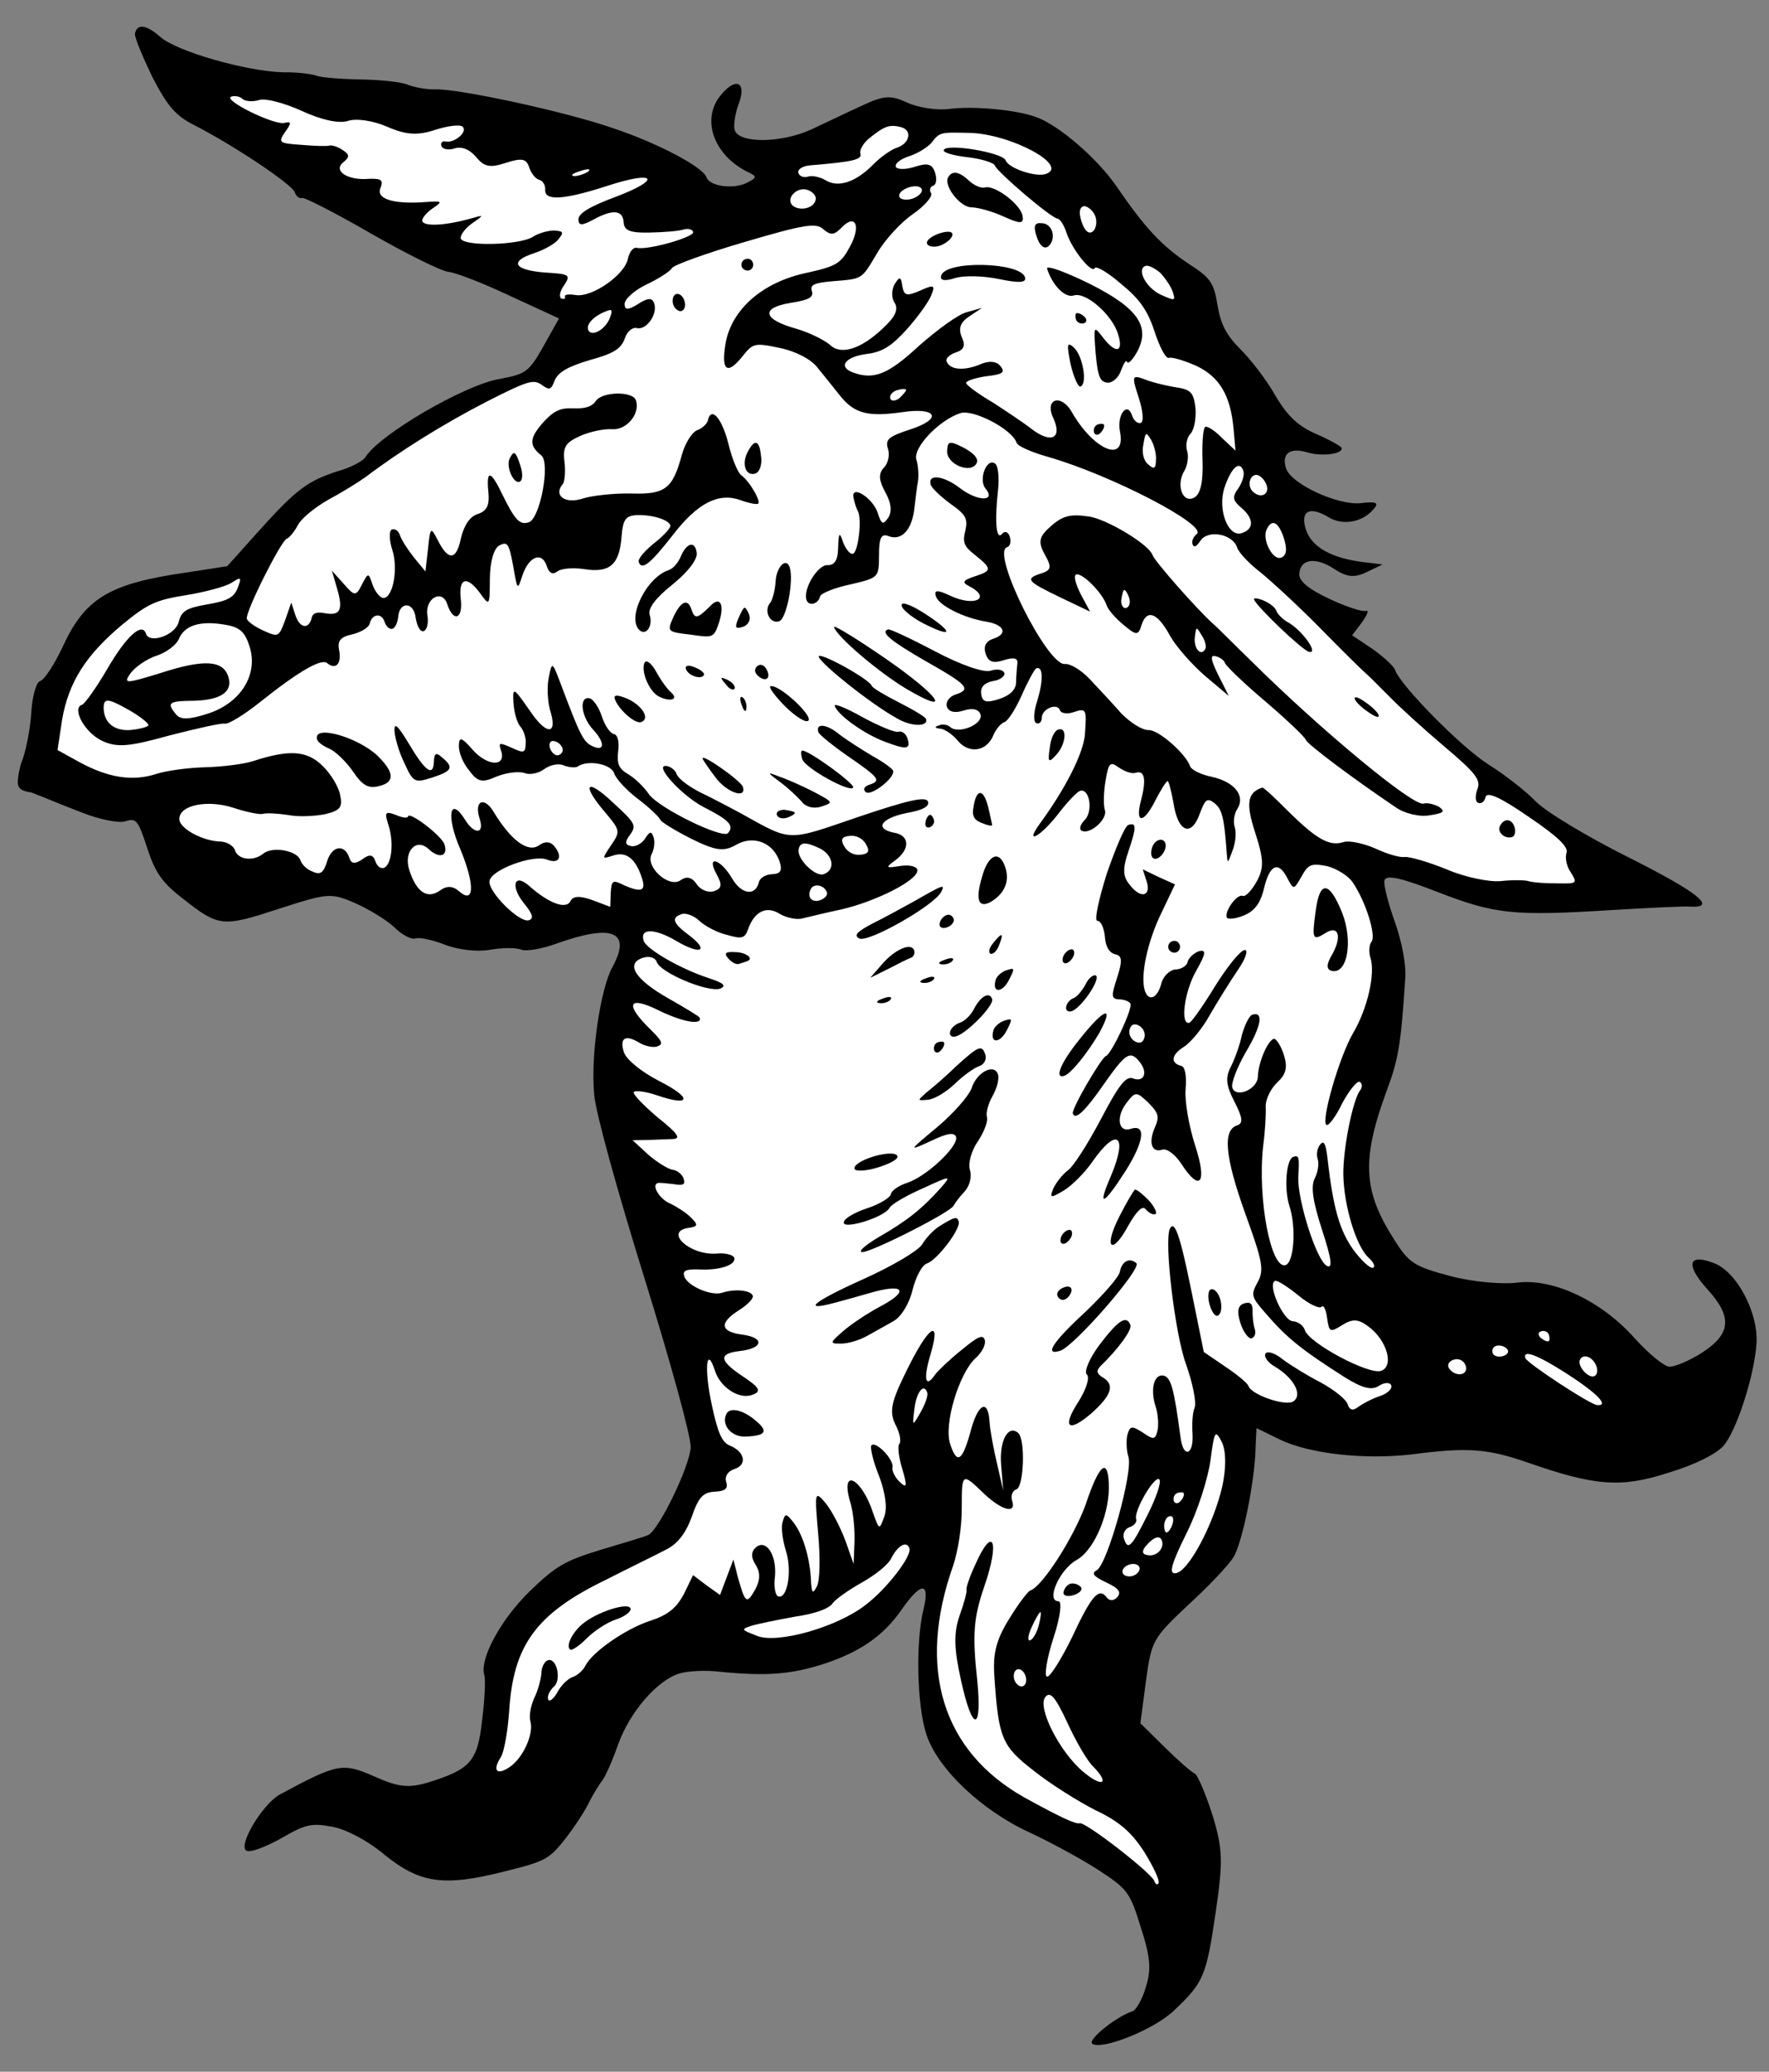 <?xml version="1.0" encoding="UTF-8" standalone="no"?>
<!DOCTYPE svg PUBLIC "-//W3C//DTD SVG 1.1//EN" "http://www.w3.org/Graphics/SVG/1.1/DTD/svg11.dtd">
<svg xmlns:dc="http://purl.org/dc/elements/1.1/" version="1.1" xmlns:xl="http://www.w3.org/1999/xlink" xmlns="http://www.w3.org/2000/svg" viewBox="45 61.827 273.834 320.673" width="273.834" height="320.673">
  <rect x="45" y="61.827" width="273.834" height="320.673" fill="#808080" stroke="none"/>
  <defs>
    <clipPath id="artboard_clip_path">
      <path d="M 45 61.827 L 318.834 61.827 L 318.834 382.5 L 45 382.5 Z"/>
    </clipPath>
  </defs>
  <g id="Ass_s_Head_Erased_(1)" stroke="none" stroke-opacity="1" stroke-dasharray="none" fill="none" fill-opacity="1">
    <title>Ass&apos;s Head Erased (1)</title>
    <g id="Ass_s_Head_Erased_(1)_Layer_2" clip-path="url(#artboard_clip_path)">
      <title>Layer 2</title>
      <g id="Group_3">
        <g id="Graphic_123">
          <path d="M 88.831 73.021 C 83.101 72.862 72.384 69.799 69.825 67.55 C 67.669 65.652 66.252 65.439 65.893 66.999 C 65.773 67.52 67.024 70.482 68.534 73.648 C 70.873 78.182 72.136 79.697 74.904 81.107 C 81.133 84.281 90.234 90.371 90.63 91.59 C 90.828 92.199 91.346 92.609 91.781 92.467 C 92.129 92.354 96.974 94.822 102.306 97.902 C 107.753 101.041 113.146 103.716 114.36 103.899 C 115.546 103.995 119.962 105.736 124.058 107.678 L 131.529 111.122 L 129.094 115.474 C 126.834 119.481 126.34 119.738 122.166 120.516 C 116.716 121.517 103.69 129.118 101.55 132.605 C 101.169 133.21 99.28 134.209 97.336 134.744 C 92.635 136.271 90.918 137.503 85.05 144.03 L 80.175 149.464 L 73.943 150.43 C 61.801 152.161 58.108 154.42 54.575 162.209 C 53.369 164.718 51.904 167.023 51.208 167.249 C 50.598 167.447 49.973 169.672 49.838 172.218 C 49.675 174.677 49.011 178.262 48.245 180.051 C 48.245 180.051 47.567 182.387 47.812 183.375 C 48.058 184.363 49.774 184.462 49.774 184.462 C 51.304 185.024 54.767 186.498 57.509 187.532 C 60.279 188.653 63.372 189.284 64.417 188.945 C 66.071 188.407 66.386 188.786 67.772 193.052 C 69.017 196.882 70.105 198.454 73.185 200.822 C 78.882 205.323 79.374 205.356 88.08 202.527 C 95.741 200.038 96.204 199.983 100.013 201.633 C 102.148 202.576 104.914 204.276 106.035 205.355 C 107.184 206.522 108.683 207.286 109.293 207.088 C 109.989 206.862 112.07 207.341 113.946 208.079 C 115.822 208.816 118.829 209.187 120.742 208.854 C 122.656 208.521 124.856 208.48 125.635 208.804 C 126.414 209.128 128.878 208.713 131.113 207.89 C 139.821 204.772 142.822 206.011 139.799 211.517 C 137.92 214.919 136.394 225.328 136.985 231.296 C 137.196 234.018 140.549 246.115 144.731 259.579 C 148.913 273.042 151.983 284.268 151.914 285.831 C 151.805 288.754 146.953 298.704 145.355 299.415 C 144.861 299.672 141.525 300.66 138.014 301.704 C 132.501 303.399 131.106 304.141 126.936 308.191 C 122.415 312.644 119.185 318.698 119.977 321.136 C 120.175 321.745 120.035 324.871 119.635 328.081 C 118.92 334.473 117.869 335.681 111.224 337.743 C 108.236 338.618 106.645 338.461 102.924 336.783 C 97.99 334.632 97.265 334.772 88.255 339.624 C 85.58 341.167 81.71 347.622 83.181 348.299 C 83.758 348.593 86.08 347.742 88.522 346.371 C 92.244 344.199 93.23 343.975 96.409 344.578 C 98.549 344.942 102.037 346.792 104.568 348.953 C 110.035 353.337 113.678 353.886 123.104 351.497 C 129.34 349.952 130.008 349.639 132.522 346.416 C 134.013 344.487 135.682 341.924 136.183 340.799 C 136.771 339.645 137.65 338.204 138.118 337.571 C 138.614 337.025 139.792 334.429 140.68 331.83 C 142.513 326.807 146.631 322.004 150.113 320.873 C 151.332 320.477 154.257 320.296 156.571 320.603 C 163.629 321.294 167.481 321.004 172.53 319.364 C 178.102 317.553 181.798 315.005 184.608 310.916 C 187.564 306.683 188.983 306.607 187.966 310.884 C 186.712 315.911 186.927 325.755 188.398 330.282 C 190.123 335.592 196.935 342.041 204.291 345.426 C 207.464 346.898 212.249 349.481 214.928 351.21 C 219.566 354.226 219.91 354.692 221.605 360.205 C 223.076 364.732 223.235 366.702 222.375 369.387 C 221.839 371.294 220.842 372.965 220.32 373.135 C 217.795 373.955 213.368 377.511 214.058 378.153 C 215.468 379.235 223.743 375.969 226.806 372.953 C 231.296 368.702 231.738 367.693 233.173 357.89 C 234.333 349.91 234.318 348.086 232.651 342.66 C 231.576 339.352 230.354 336.477 229.92 336.329 C 229.487 336.18 227.474 334.428 225.348 332.328 L 221.527 328.565 L 222.387 322.029 C 223.245 315.783 223.421 315.437 228.873 310.297 C 231.992 307.455 235.144 304.121 235.906 302.911 C 237.312 300.721 239.297 290.836 239.365 285.713 L 239.503 282.877 L 243.165 284.671 C 247.723 286.847 256.11 287.78 263.353 286.966 C 272.307 285.789 275.287 286.072 281.465 288.204 C 291.888 291.843 295.938 292.163 303.251 289.787 C 307.458 288.517 310.509 286.948 311.735 285.683 C 313.72 283.498 316.534 274.98 316.892 269.859 C 317.247 265.028 313.793 258.546 310.213 257.303 C 306.259 255.797 305.897 257.647 309.342 261.436 C 313.246 265.75 312.937 268.353 308.312 271.299 C 306.393 272.501 304.186 273.41 303.404 273.375 C 302.623 273.34 300.264 271.412 298.168 269.109 C 292.974 263.193 285.359 259.604 279.737 260.372 C 277.419 260.644 272.762 260.232 269.382 259.309 C 264.008 257.879 263.057 257.322 260.827 253.715 C 255.963 246.152 255.739 241.316 259.671 230.606 C 261.473 225.786 261.867 223.444 262.523 213.317 C 262.712 211.234 261.988 207.523 260.911 204.505 C 259.89 201.66 259.131 198.731 259.31 198.095 C 259.577 197.142 262.091 197.769 267.604 199.924 C 276.407 203.32 279.212 203.659 294.678 202.677 C 300.441 202.344 305.74 202.066 306.637 202.16 C 310.948 202.395 307.725 199.881 297.257 194.62 C 290.942 191.475 284.487 187.605 282.792 185.942 C 281.183 184.251 277.845 181.678 275.31 180.095 C 271.19 177.488 261.71 167.863 260.946 165.513 C 260.777 164.99 259.253 163.56 257.497 162.302 L 254.3 160.165 L 255.85 158.121 C 256.64 156.998 256.964 156.219 256.442 156.389 C 255.92 156.559 253.349 155.757 250.725 154.493 C 247.552 153.021 246.085 151.765 246.122 150.695 C 246.227 148.351 248.603 147.963 251.541 149.896 C 253.5 151.185 254.686 151.281 256.516 150.397 L 259.015 149.2 L 256.007 148.83 C 251.091 148.214 248.035 146.512 247.158 143.813 C 246.225 140.94 247.679 140.083 250.676 141.9 C 252.837 143.219 255.938 142.693 257.662 140.593 C 258.509 139.644 258.047 139.409 255.642 139.709 C 252.108 140.087 244.867 136.761 244.075 134.324 C 243.34 132.06 244.65 131.057 247.307 131.83 C 249.56 132.542 252.979 132.104 252.668 131.147 C 252.583 130.886 250.824 129.917 248.805 129.033 C 246.006 127.825 244.367 126.336 242.452 123.109 C 241.081 120.667 238.588 117.434 237.036 115.917 C 234.881 113.73 233.996 112.189 233.469 109.088 C 232.917 105.61 232.373 104.824 229.089 102.715 C 224.797 99.874 222.27 97.134 217.89 90.761 C 214.941 86.426 208.902 81.169 205.322 79.926 C 202.262 78.803 195.522 78.202 191.929 78.696 C 189.987 78.942 187.038 78.456 185.452 77.72 C 182.855 76.543 181.9 76.564 178.472 78.159 C 176.206 79.184 172.633 80.923 170.454 81.92 C 165.923 83.969 159.409 84.065 158.73 81.975 C 158.503 81.279 158.778 79.457 159.339 77.927 C 160.639 74.521 158.909 73.64 156.512 76.632 C 153.561 80.286 155.43 85.742 160.62 88.387 C 162.207 89.123 162.264 89.297 160.607 90.124 C 158.544 91.179 154.814 90.659 154.361 89.266 C 153.852 87.699 146.759 83.94 139.858 81.658 C 132.583 79.114 116.023 75.543 112.404 75.66 C 111.072 75.708 109.222 75.347 108.24 74.992 C 107.317 74.522 103.933 74.178 100.836 74.125 C 97.739 74.073 94.673 73.818 94.009 73.552 C 93.345 73.287 91.032 72.98 88.831 73.021 Z" fill="black"/>
        </g>
        <g id="Graphic_122">
          <path d="M 82.576 77.171 L 82.576 77.171 C 82.145 76.733 81.335 76.611 80.813 76.781 C 79.333 77.262 87.581 81.319 89.061 80.839 C 90.134 80.586 90.132 80.876 89.137 82.258 C 88.025 83.87 88.169 84.016 91.612 84.245 C 93.695 84.434 95.634 84.478 95.982 84.365 C 96.33 84.252 97.283 84.519 98.032 85.046 C 99.127 85.749 99.153 86.126 98.163 86.929 C 96.474 88.247 98.807 89.799 102.08 89.506 C 104.078 89.434 104.365 89.726 103.893 90.938 C 103.185 92.612 105.871 93.472 110.853 93.104 C 113.488 92.921 113.604 92.98 111.945 94.097 C 110.927 94.813 110.254 95.705 110.367 96.053 C 110.65 96.924 113.952 96.717 117.49 95.76 C 119.956 95.055 120.043 95.026 118.239 96.286 C 117.133 97.031 116.315 98.067 116.311 98.646 C 116.271 100.006 125.362 99.843 127.515 98.47 C 128.387 97.898 129.896 97.504 130.764 97.511 C 132.24 97.609 132.296 97.783 131.478 98.819 C 130.951 99.567 129.149 100.538 127.669 101.019 C 123.751 102.292 124.581 103.658 129.412 104.013 C 133.145 104.244 133.375 104.362 132.35 105.946 C 131.678 106.839 131.497 107.764 131.871 108.027 C 132.304 108.175 132.565 108.09 132.452 107.742 C 132.339 107.394 133.092 107.341 134.104 107.494 C 136.648 107.918 141.741 104.339 142.194 101.882 C 142.434 100.841 142.96 100.093 143.568 100.184 C 145.243 100.602 152.554 98.515 152.299 97.732 C 152.158 97.297 151.435 97.146 150.739 97.373 C 150.043 97.599 147.696 97.784 145.496 97.825 C 142.63 97.89 141.648 97.535 141.542 96.319 C 141.47 94.321 139.879 94.164 136.856 95.82 C 135.054 96.79 134.562 96.758 134.54 95.802 C 134.519 94.847 136.292 93.789 140.328 92.286 C 147.527 89.561 146.496 88.164 139.096 90.568 C 132.392 92.747 129.293 92.984 129.393 91.218 C 129.457 90.524 129.028 89.797 128.508 89.678 C 127.872 89.499 127.213 88.655 126.902 87.697 C 126.477 86.391 125.755 86.241 123.317 87.033 C 120.793 87.853 119.955 87.644 118.693 86.129 C 117.746 84.993 116.505 84.434 115.374 84.801 C 114.416 85.113 113.491 84.932 113.321 84.41 C 113.18 83.974 113.443 83.6 113.963 83.72 C 115.321 84.048 117.507 82.183 116.586 81.424 C 116.183 81.073 114.329 81.291 112.327 81.941 C 109.628 82.818 107.863 82.718 104.949 81.451 C 102.814 80.509 100.183 80.112 98.877 80.537 C 97.484 80.989 94.796 80.419 91.738 79.006 C 89.027 77.77 86.08 76.995 85.122 77.306 C 84.165 77.617 82.979 77.521 82.576 77.171 Z" fill="#FFFFFF"/>
        </g>
        <g id="Graphic_121">
          <path d="M 136.073 88.374 C 135.52 88.747 134.475 89.086 133.897 89.082 C 133.202 89.018 133.581 88.703 134.8 88.307 C 136.019 87.911 136.51 87.944 136.073 88.374 Z" fill="#FFFFFF"/>
        </g>
        <g id="Graphic_120">
          <path d="M 184.468 81.505 C 186.259 81.982 185.867 84.034 183.778 84.713 C 182.907 84.996 181.19 86.227 180.11 87.348 C 177.426 90.049 174.728 90.926 172.797 89.724 C 171.962 89.226 170.719 88.956 170.109 89.154 C 169.413 89.38 168.749 89.115 168.58 88.592 C 168.41 88.07 169.196 87.526 170.412 87.419 C 177.161 86.863 178.495 86.525 178.184 85.568 C 178.014 85.045 178.63 83.979 179.621 83.176 C 181.834 81.398 182.677 81.028 184.468 81.505 Z" fill="#FFFFFF"/>
        </g>
        <g id="Graphic_119">
          <path d="M 195.056 82.396 C 201.452 82.531 210.678 87.522 206.847 88.767 C 205.28 89.276 201.064 87.855 200.668 86.636 C 200.185 85.445 191.628 83.991 191.099 85.029 C 190.836 85.403 192.54 85.908 194.738 86.157 C 196.936 86.405 198.871 87.027 199.012 87.463 C 199.323 88.42 207.721 95.605 208.705 95.671 C 209.11 95.732 209.711 96.691 210.078 97.823 C 210.927 100.435 213.995 104.25 214.465 103.328 C 214.613 102.894 216.516 104.009 218.529 105.761 C 221.406 108.099 222.666 109.903 223.712 113.124 C 224.504 115.562 225.475 117.364 225.91 117.222 C 226.432 117.053 228.252 117.617 230.156 118.442 C 233.791 120.148 235.505 123.056 235.958 128.299 L 236.251 131.572 L 234.182 129.646 C 233.148 128.538 231.938 127.776 231.59 127.889 C 231.241 128.002 231.05 130.375 231.145 133.039 C 231.265 136.369 230.845 138.334 229.856 138.847 C 228.054 139.818 227.006 136.886 228.325 134.725 C 228.823 133.889 229.036 132.473 228.754 131.602 C 228.471 130.731 228.741 129.489 229.324 128.914 C 229.879 128.253 230.182 126.518 230.049 124.925 C 229.749 122.52 229.318 122.083 226.802 121.745 C 225.27 121.473 223.074 120.935 222.064 120.493 C 220.216 119.842 220.186 120.045 221.261 123.353 C 221.911 125.355 222.101 127.123 221.578 127.292 C 221.143 127.434 220.51 126.966 220.255 126.182 C 219.491 123.832 217.824 126.106 218.383 128.715 C 219.301 133.615 214.281 131.492 210.938 125.648 C 209.31 122.712 206.583 123.502 208.065 126.582 C 209.432 129.603 207.804 130.517 204.896 128.381 C 203.601 127.358 200.779 125.484 198.705 124.137 C 196.572 122.905 194.672 121.501 194.559 121.153 C 194.446 120.805 195.839 120.352 197.578 120.076 C 200.272 119.778 200.651 119.462 199.848 118.472 C 199.217 117.715 198.03 117.619 196.607 118.274 C 194.226 119.24 191.969 119.107 191.517 117.714 C 191.375 117.279 192.046 116.676 193.003 116.365 C 194.222 115.969 194.488 115.305 193.861 113.969 C 193.349 112.691 193.617 111.738 195.043 110.793 L 197.021 109.477 L 194.642 110.153 C 193.308 110.491 190.048 112.898 187.279 115.337 C 182.469 119.787 180.262 120.697 176.972 119.456 C 174.663 118.57 175.89 117.016 179.222 116.608 C 181.627 116.307 183.053 115.363 185.388 112.775 C 187.082 110.878 188.808 108.488 189.162 107.507 C 189.811 105.948 189.58 105.831 187.402 106.827 C 185.369 107.68 184.964 107.619 184.686 106.17 C 184.466 104.605 184.264 104.575 183.502 105.785 C 183.003 106.62 182.964 107.981 183.48 108.679 C 184.109 109.726 183.608 110.851 181.684 112.631 C 178.302 115.848 175.168 116.866 173.472 115.203 C 172.667 114.502 170.36 113.327 168.338 112.733 C 163.052 111.274 162.66 109.476 167.414 108.702 C 170.254 108.26 170.981 107.832 170.67 106.874 C 170.359 105.916 171.027 105.603 173.836 105.364 C 178.616 104.966 178.296 105.166 180.788 100.988 C 181.961 98.97 184.443 96.239 186.334 94.951 C 188.138 93.691 189.394 92.224 189.137 91.73 C 188.794 91.264 189 90.716 189.436 90.574 C 189.958 90.405 190.052 89.508 189.741 88.55 C 189.288 87.157 188.565 87.007 186.563 87.658 C 185.17 88.11 183.81 88.071 183.668 87.636 C 183.499 87.113 184.43 86.426 185.823 85.973 C 187.129 85.549 188.642 84.576 189.197 83.915 C 190.483 82.245 190.599 82.304 195.056 82.396 Z" fill="#FFFFFF"/>
        </g>
        <g id="Graphic_118">
          <path d="M 171.269 92.723 C 171.028 94.053 168.882 94.558 167.73 93.681 C 166.494 92.542 168.449 90.56 170.122 91.267 C 170.902 91.591 171.389 92.203 171.269 92.723 Z" fill="#FFFFFF"/>
        </g>
        <g id="Graphic_117">
          <path d="M 240.658 199.343 L 240.658 199.343 C 240.09 201.741 239.125 202.921 237.413 203.574 C 236.135 204.085 235.005 204.163 234.892 203.815 C 234.553 202.77 236.571 200.094 237.378 200.505 C 237.811 200.653 238.745 199.676 239.537 198.263 C 240.682 196.159 240.634 194.827 239.305 190.735 C 237.834 186.208 238.049 184.502 240.4 183.738 C 240.574 183.682 242.356 185.316 244.367 187.358 C 248.763 191.704 250.781 192.878 252.957 192.171 C 253.828 191.888 255.995 192.338 257.9 193.163 C 259.717 194.017 261.739 194.611 262.463 194.472 C 263.216 194.419 266.076 195.223 268.962 196.403 C 271.761 197.611 275.576 198.392 277.343 198.203 C 279.11 198.014 281.137 198.029 281.685 198.236 C 282.321 198.415 284.201 198.574 286.025 198.558 C 289.122 198.611 289.209 198.583 288.179 196.896 C 287.492 195.964 287.242 194.602 287.479 193.851 C 287.862 192.957 286.051 191.235 281.616 188.249 C 277.268 185.234 275.133 184.291 274.952 185.216 C 274.802 185.939 274.249 186.311 273.788 186.076 C 273.355 185.928 273.333 184.973 273.688 183.991 C 274.278 182.548 273.446 181.471 268.413 177.235 C 265.22 174.519 261.397 171.045 260.076 169.645 C 258.668 168.274 257.059 166.583 256.398 166.028 C 255.736 165.473 252.461 162.206 249.157 158.852 C 245.854 155.498 241.743 151.732 240.045 150.359 C 238.376 149.073 236.768 147.381 236.513 146.598 C 235.806 144.422 231.932 143.755 230.79 145.57 C 230.204 146.434 229.797 146.663 229.599 146.053 C 229.429 145.531 229.782 144.839 230.248 144.495 C 232.024 143.148 216.972 135.334 207.209 132.539 C 204.667 131.824 202.532 130.882 202.363 130.36 C 201.684 128.27 195.658 125.127 193.655 125.778 C 190.347 126.853 186.262 131.164 186.856 132.992 C 187.139 133.862 187.243 135.369 187.091 136.381 C 186.91 137.306 186.692 139.301 186.507 140.805 C 186.078 143.928 184.502 145.595 182.511 144.798 C 181.414 144.385 181.061 145.077 181.07 147.769 C 181.043 151.243 181.043 151.243 176.665 152.28 C 174.229 152.783 172.109 153.664 171.961 154.097 C 171.691 155.34 170.183 155.734 169.844 154.689 C 169.278 152.948 171.622 149.203 173.098 149.301 C 174.168 149.338 174.695 148.589 174.739 146.65 C 174.815 144.219 174.961 144.075 175.527 145.817 C 175.982 146.92 176.613 147.677 177.048 147.536 C 177.831 147.281 178.478 142.163 177.793 140.942 C 177.564 140.535 177.281 139.664 177.142 138.939 C 176.609 136.706 180.095 138.846 180.859 141.196 C 181.453 143.025 181.684 143.142 182.533 141.904 C 183.09 140.953 182.955 139.649 182.041 138.021 C 181.071 136.219 180.934 135.205 181.78 134.256 C 182.51 133.538 182.751 132.208 182.468 131.338 C 181.987 129.858 182.512 129.398 185.907 128.295 C 190.957 126.655 190.073 124.824 184.654 125.623 C 179.409 126.364 177.328 125.885 175.091 123.147 C 174.116 121.924 172.482 119.856 171.535 118.72 C 170.532 117.41 168.11 116.176 165.74 115.695 C 161.809 114.854 161.548 114.939 159.911 117.011 C 157.515 120.003 156.566 119.157 157.352 114.763 C 158.375 109.618 163.096 105.485 169.852 104.06 C 174.433 103.053 175.16 102.624 176.54 100.058 C 178.36 96.772 177.42 94.767 175.202 97.124 C 174.122 98.245 173.543 98.241 172.479 97.335 C 171.358 96.256 169.532 96.56 160.306 99.269 C 154.33 101.018 149.25 102.861 149.015 103.323 C 148.78 103.784 147.034 104.929 145.117 105.841 C 143.199 106.752 141.713 108.102 141.678 108.883 C 141.7 109.838 142.191 109.871 143.791 108.87 C 145.304 107.897 145.97 107.873 146.281 108.831 C 146.818 110.485 145.034 112.99 143.56 112.603 C 142.838 112.452 142.021 113.199 141.695 114.267 C 141.133 115.797 140.028 116.542 136.315 117.555 C 132.891 118.572 131.437 119.429 130.878 120.669 C 130.316 122.199 130.055 122.284 128.788 121.348 C 127.55 120.499 126.592 120.811 120.316 124.005 C 113.719 127.4 106.913 131.632 101.585 135.674 C 100.333 136.561 97.687 138.191 95.797 139.19 C 93.849 140.304 91.782 141.939 91.166 143.005 C 90.578 144.159 89.731 145.107 89.383 145.22 C 88.513 145.503 82.899 156.663 83.21 157.621 C 83.351 158.056 84.474 158.846 85.83 159.465 C 88.081 160.466 88.168 160.438 89.143 157.811 L 90.09 155.097 L 90.712 157.012 C 91.391 159.102 92.808 159.315 93.256 157.437 C 93.406 156.714 94.103 156.488 95.346 156.758 C 97.687 157.152 98.158 156.229 97.17 152.893 L 96.38 150.166 L 98.188 152.177 C 99.881 154.129 100.084 154.16 101.024 152.314 C 101.964 150.469 102.052 150.44 102.617 152.182 C 102.957 153.226 103.644 154.158 104.193 154.365 C 105.753 154.724 106.716 149.984 105.726 146.937 C 105.216 145.37 105.227 143.922 105.663 143.781 C 106.185 143.611 106.703 144.02 106.929 144.717 C 107.156 145.413 108.128 146.926 109.103 148.149 L 110.853 150.276 L 111.256 146.776 C 111.6 143.392 111.687 143.363 112.714 145.34 C 114.368 148.652 115.613 148.633 116.333 145.222 C 116.812 143.142 117.72 141.788 118.939 141.392 C 120.419 140.911 120.802 140.017 120.587 137.873 C 120.265 134.513 120.959 134.576 122.782 138.411 C 124.75 142.392 125.468 143.121 126.861 142.668 C 128.602 142.102 130.23 133.488 128.792 132.32 C 126.835 130.742 126.96 129.642 129.062 127.227 C 130.697 125.444 131.685 124.931 133.739 125.033 C 135.592 125.105 136.636 124.766 137.222 123.902 C 138.188 122.433 142.965 122.324 143.446 123.804 C 144.125 125.894 141.964 128.425 139.794 128.264 C 138.608 128.168 136.346 128.614 134.836 129.297 C 132.57 130.322 132.102 130.955 132.374 133.273 C 132.566 134.751 132.409 136.342 132.145 136.716 C 130.598 138.47 132.411 139.902 135.197 138.997 C 136.677 138.516 140.124 138.166 142.642 138.214 C 147.996 138.4 149.132 137.453 150.532 132.282 C 151.009 130.491 152.093 128.791 152.848 128.449 C 153.631 128.195 154.448 127.448 154.567 126.928 C 155.077 124.645 156.742 126.511 157.753 130.513 C 158.315 132.833 159.196 134.953 159.714 135.362 C 161.096 136.357 162.924 139.613 162.314 139.811 C 161.966 139.924 160.723 139.654 159.627 139.241 C 156.249 138.028 153.023 139.654 149.223 144.546 C 145.627 149.179 144.317 150.182 143.864 148.789 C 143.723 148.354 144.833 147.031 146.289 145.884 C 147.745 144.737 148.884 143.501 148.77 143.153 C 148.488 142.282 146.12 141.512 143.63 141.551 C 141.834 141.653 141.425 142.171 141.201 145.035 C 140.85 149.288 139.335 150.55 135.374 149.912 C 133.755 149.668 131.872 149.798 131.261 150.286 C 130.562 150.802 130.014 150.595 129.646 149.463 C 128.882 147.112 126.849 147.965 125.872 150.882 C 125.101 153.25 125.101 153.25 124.436 149.423 C 123.796 145.974 123.568 145.567 122.26 146.281 C 121.446 146.738 120.851 148.759 120.832 151.365 C 120.799 155.706 120.799 155.706 119.223 153.523 C 117.188 150.816 115.911 151.327 116.348 154.746 C 116.644 157.73 115.135 158.124 114.23 155.338 C 113.438 152.901 110.676 154.472 111.177 157.197 C 111.342 158.298 111.102 159.338 110.58 159.508 C 110.058 159.678 109.573 158.776 109.351 157.501 C 109.081 154.894 106.765 154.876 106.63 157.423 C 106.508 158.232 106.184 159.011 105.749 159.153 C 105.313 159.294 104.767 158.798 104.541 158.101 C 104.06 156.621 102.582 156.813 102.223 158.373 C 102.044 159.009 100.823 159.694 99.576 160.003 C 97.691 160.423 97.195 160.969 97.502 162.506 C 97.891 164.593 96.958 165.57 95.635 164.46 C 94.714 163.701 91.079 165.844 85.196 170.547 C 82.75 172.497 80.336 173.955 79.816 173.835 C 79.296 173.715 75.439 174.583 71.175 175.68 C 64.822 177.455 63.114 177.529 60.864 176.528 C 58.152 175.292 56.039 171.454 57.693 170.917 C 58.128 170.776 59.913 168.271 61.644 165.302 C 64.547 160.316 66.996 158.077 67.59 159.905 C 68.127 161.559 72.191 160.143 72.67 158.062 C 73.088 156.386 73.902 155.929 77.09 155.375 C 80.192 154.848 81.18 154.335 81.77 152.892 C 82.449 151.131 82.333 151.072 80.821 152.045 C 79.861 152.646 76.67 153.49 73.743 153.96 C 69.077 154.706 67.827 155.304 63.953 158.488 C 58.273 163.221 55.606 167.456 54.607 173.267 L 53.906 177.923 L 57.307 179.801 C 61.747 182.208 65.505 182.816 69.162 181.628 C 70.816 181.09 74.235 180.653 76.812 180.586 C 79.389 180.519 82.721 180.11 84.201 179.629 C 89.773 177.818 92.521 177.984 94.935 180.376 C 96.199 181.601 97.429 183.608 97.651 184.884 C 98.07 186.768 97.661 187.286 95.341 187.848 C 93.805 188.154 91.256 188.309 89.609 187.978 C 87.989 187.734 86.224 187.634 85.702 187.803 C 85.267 187.945 83.214 187.553 81.164 186.872 C 77.179 185.568 72.831 186.403 72.757 188.545 C 72.659 190.02 76.406 192.075 79.301 192.097 C 80.198 192.191 81.149 192.748 81.375 193.444 C 81.856 194.924 84.256 195.203 85.771 193.941 C 87.227 192.794 91.014 193.489 91.495 194.969 C 91.721 195.665 92.555 196.453 93.421 196.749 C 94.661 197.308 95.099 196.877 95.663 195.058 C 96.433 192.69 98.375 192.444 99.082 194.621 C 99.393 195.578 99.972 195.583 101.078 194.839 C 102.155 194.007 102.762 194.099 103.073 195.056 C 103.328 195.84 103.874 196.336 104.397 196.167 C 105.615 195.77 106.018 192.271 105.141 189.572 C 104.491 187.57 104.608 187.339 106.254 187.959 C 107.263 188.401 108.073 188.523 108.162 188.206 C 108.256 187.309 113.351 191.14 113.803 192.533 C 114.397 194.361 113.004 194.813 111.337 193.238 C 109.411 191.457 107.426 193.642 108.36 196.515 C 109.491 199.997 111.163 200.994 113.054 199.706 C 114.131 198.875 115.115 198.94 116.064 199.787 C 118.48 201.889 118.504 198.705 116.258 193.275 C 114.039 188.221 114.585 184.867 116.987 188.707 C 118.417 191.033 120.039 190.988 119.247 188.55 C 118.341 185.764 119.939 185.053 121.397 187.467 C 124.113 191.974 126.733 193.818 128.391 192.701 C 129.323 192.014 130.191 192.02 130.851 192.865 C 132.141 194.467 131.554 195.62 129.678 194.882 C 127.571 194.027 120.865 196.494 120.765 198.259 C 120.665 200.024 125.463 204.721 126.856 204.269 C 127.64 204.014 127.529 203.376 126.095 201.629 C 124.001 199.036 124.567 196.928 126.839 198.884 C 129.829 201.57 132.6 202.691 133.305 201.307 C 133.717 200.5 134.759 200.45 136.722 201.159 L 139.464 202.193 L 139.538 200.052 C 139.669 198.084 139.815 197.941 141.66 198.881 C 144.344 200.03 145.012 199.717 144.361 197.715 C 143.4 194.755 141.961 193.586 139.959 194.236 C 138.131 194.83 138.131 194.83 139.624 192.613 C 141.058 190.511 141.002 190.336 138.649 187.54 C 134.919 183.169 135.738 182.133 139.905 186.073 C 143.326 189.196 143.555 189.603 142.56 190.985 C 141.683 192.136 141.737 192.6 142.662 192.781 C 143.298 192.959 144.286 192.446 144.812 191.697 C 145.574 190.487 145.835 190.402 146.175 191.447 C 146.401 192.143 146.277 193.242 145.866 194.05 C 144.867 196.011 148.547 199.339 150.351 198.079 C 151.282 197.391 152.12 197.6 152.865 198.706 C 153.437 199.578 154.649 200.051 155.52 199.768 C 156.738 199.372 156.83 198.765 155.916 197.137 C 154.232 194.026 156.6 194.797 158.371 197.879 C 159.829 200.293 161.94 200.569 162.478 198.373 C 162.569 197.766 163.529 197.165 164.484 197.144 C 165.816 197.096 166.138 196.606 165.686 195.213 C 164.724 192.253 161.636 191.043 158.961 192.586 C 157.013 193.7 155.799 193.517 152.021 191.665 C 149.483 190.372 147.322 189.053 147.209 188.705 C 147.096 188.356 145.544 186.839 143.759 185.494 C 141.975 184.149 140.338 182.371 140.056 181.5 C 139.603 180.107 136.106 179.415 134.506 180.416 C 134.214 180.703 133.23 180.638 132.364 180.342 C 131.557 179.93 130.194 180.181 129.263 180.868 C 128.331 181.556 126.969 181.806 126.19 181.482 C 125.324 181.186 123.469 181.403 121.931 181.999 C 119.578 183.053 118.942 182.874 117.567 181.011 C 116.62 179.875 115.968 178.162 116.033 177.178 C 116.072 175.818 116.505 175.966 118.198 177.918 C 120.466 180.454 123.389 180.563 122.569 178.038 C 122.144 176.733 122.231 176.704 124.251 177.588 C 126.068 178.441 126.329 178.357 126.369 176.996 C 126.49 176.187 126.094 174.968 125.607 174.356 C 125.032 173.773 124.582 172.091 124.478 170.584 C 124.352 168.123 124.467 168.182 126.987 171.79 C 129.62 175.747 131.416 175.645 130.115 171.64 C 129.777 170.306 129.649 168.134 129.949 166.689 C 130.461 164.117 130.489 164.204 131.908 167.978 C 134.717 175.439 135.287 176.601 136.556 177.247 C 138.632 178.305 138.73 176.83 136.807 174.76 C 134.883 172.69 134.618 169.504 136.293 169.922 C 136.814 170.041 137.701 171.293 138.154 172.686 C 138.607 174.079 139.379 175.271 140.015 175.45 C 140.622 175.541 140.874 176.614 140.689 178.118 C 140.471 180.114 140.785 180.782 142.225 181.661 C 143.292 182.277 144.7 183.649 145.444 184.754 C 147.02 186.937 156.854 191.73 157.701 190.782 C 158.665 189.602 157.919 188.786 153.882 186.729 C 150.278 184.82 145.858 179.807 148.372 180.434 C 148.892 180.554 149.553 181.109 149.695 181.544 C 149.978 182.415 151.878 183.819 154.474 184.997 C 155.281 185.408 157.588 186.583 159.693 187.728 C 167.678 192.16 166.694 192.095 177.955 188.243 C 185.762 185.61 188.371 185.051 188.654 185.922 C 188.88 186.618 187.92 187.219 185.37 187.663 C 181.398 188.472 180.285 190.085 183.378 190.716 C 185.807 191.082 185.935 193.254 183.606 194.973 C 181.976 196.176 182.091 196.235 184.468 195.848 C 185.946 195.657 187.014 195.983 187.01 196.562 C 187.027 198.096 180.663 201.319 175.298 202.581 C 172.863 203.084 170.108 203.786 169.209 203.982 C 168.425 204.237 166.778 203.906 165.711 203.29 C 163.637 201.943 161.748 202.941 160.801 205.655 C 160.298 207.07 159.863 207.211 157.524 206.528 C 155.963 206.169 154.089 205.141 153.256 204.353 C 152.422 203.565 151.21 203.093 150.514 203.319 C 148.86 203.857 149.142 204.727 151.676 206.599 C 154.87 209.026 153.447 209.681 149.758 207.511 C 146.415 205.517 143.984 205.441 144.635 207.443 C 145.059 208.749 150.276 211.77 154.694 213.222 C 157.062 213.993 157.493 214.43 156.476 214.857 C 154.561 215.479 147.203 212.384 146.665 210.73 C 146.439 210.033 145.486 209.765 144.528 210.077 C 141.742 210.982 143.316 213.454 148.504 216.388 C 151.098 217.855 153.259 219.174 153.316 219.349 C 153.712 220.567 150.647 220.023 146.985 218.229 C 142.168 215.848 141.666 217.263 145.746 221.231 C 147.585 223.039 147.726 223.475 146.682 223.814 C 146.072 224.012 144.83 223.742 143.994 223.244 C 141.833 221.925 140.845 222.438 141.58 224.702 C 141.948 225.833 144.307 227.762 147.075 229.172 C 152.266 231.817 151.937 233.175 146.625 231.34 C 144.892 230.748 143.301 230.591 143.097 230.85 C 142.92 231.196 144.644 232.946 146.772 234.757 C 150.024 237.358 150.452 238.085 149.12 238.133 C 148.165 238.154 146.369 238.257 145.125 238.276 L 142.924 238.317 L 145.396 240.594 C 146.863 241.85 148.535 242.847 149.229 242.91 C 149.836 243.001 150.613 243.615 150.811 244.225 C 151.122 245.182 150.802 245.382 149.27 245.11 C 148.171 244.986 147.072 244.862 146.811 244.947 C 145.766 245.286 147.168 247.526 148.813 248.146 C 149.736 248.616 151.176 249.496 151.894 250.225 C 153.159 251.45 153.041 251.681 151.476 251.901 C 147.824 252.51 151.792 256.129 155.846 255.871 C 157.237 255.708 158.508 256.065 158.65 256.5 C 159.017 257.632 156.318 258.509 153.078 258.31 C 151.139 258.267 150.645 258.523 150.927 259.394 C 151.408 260.874 155.102 262.465 156.756 261.928 C 158.758 261.277 161.246 261.528 161.528 262.398 C 161.67 262.833 160.649 263.839 159.369 264.64 C 156.257 266.613 156.507 267.976 159.92 268.407 C 163.448 268.897 163.117 270.545 159.495 270.951 C 156.25 271.332 156.3 272.374 159.756 274.716 C 162.694 276.649 162.979 277.23 161.325 277.768 C 159.323 278.418 156.5 276.544 155.68 274.02 C 154.322 269.841 153.973 273.804 155.205 279.371 C 156.127 283.692 156.782 285.115 157.994 285.587 C 160.332 286.56 160.693 288.56 158.691 289.211 C 157.646 289.55 157.148 290.386 157.402 291.17 C 157.742 292.214 157.304 292.645 155.596 292.719 C 153.8 292.821 153.099 293.627 152.063 296.658 C 151.147 299.17 149.86 300.839 148.03 301.722 C 146.635 302.464 142.393 304.516 138.76 306.37 C 127.952 311.615 124.441 316.509 123.814 326.723 C 123.587 329.877 123.043 332.941 122.544 333.777 C 121.197 335.851 121.856 336.695 123.835 335.378 C 125.9 334.034 127.665 330.284 127.102 328.253 C 126.876 327.557 127.119 325.938 127.679 324.697 C 128.267 323.544 128.743 321.752 128.809 320.769 C 128.815 319.9 129.286 318.978 129.808 318.808 C 131.201 318.355 131.984 321.951 130.674 322.954 C 130.09 323.528 129.679 324.336 129.849 324.858 C 129.99 325.293 130.63 324.893 131.246 323.827 C 131.834 322.673 132.942 321.64 133.638 321.413 C 134.335 321.187 135.238 320.412 135.649 319.605 C 136.707 317.529 141.8 313.949 145.718 312.676 C 148.416 311.799 149.698 310.709 150.843 308.604 L 152.284 305.634 L 154.328 307.183 L 156.458 308.705 L 157.492 305.963 L 158.526 303.22 L 159.201 305.889 C 160.356 310.037 160.587 310.155 161.878 307.906 C 162.67 306.494 162.738 305.221 161.965 304.028 C 161.193 302.835 161.286 301.939 162.044 301.308 C 163.646 300.017 165.247 302.577 164.962 305.846 C 164.748 307.262 164.999 308.625 165.373 308.888 C 166.844 309.565 167.63 305.171 166.699 302.009 C 166.161 300.355 165.859 298.239 166.155 297.373 C 166.512 296.102 166.686 296.046 167.661 297.269 C 169.239 299.162 170.283 302.673 170.518 306.062 C 170.616 308.436 170.788 308.669 171.434 307.4 C 171.933 306.564 171.99 302.888 171.642 299.152 C 171.083 292.692 171.113 292.49 172.835 294.529 C 173.81 295.752 175.122 298.31 175.859 300.284 L 177.135 303.912 L 177.276 300.497 C 177.348 298.645 177.081 295.748 176.572 294.181 C 175.048 288.901 178.393 290.605 180.147 296.003 C 181.111 298.673 181.111 298.673 181.88 296.595 C 182.382 295.18 182.052 292.978 181.116 290.394 C 180.207 288.188 179.702 286.042 179.85 285.608 C 180.407 284.657 183.423 287.72 183.153 288.963 C 183.034 289.483 183.575 290.558 184.265 291.2 C 185.386 292.28 185.447 291.875 184.685 289.235 C 184.12 287.494 183.931 285.726 184.194 285.352 C 184.544 284.949 184.294 283.587 183.58 282.279 C 182.64 280.274 182.941 278.829 185.322 274.013 C 188.733 267.034 190.711 265.717 189.077 271.349 C 187.86 275.306 188.253 276.814 189.747 274.597 C 190.215 273.963 192.052 272.212 193.886 270.749 C 196.392 268.684 197.147 268.342 197.43 269.213 C 197.656 269.909 197.01 271.178 195.96 272.096 C 193.453 274.451 191.078 282.249 192.068 285.296 C 193.115 288.517 193.929 288.06 195.178 283.612 C 196.312 279.104 197.94 278.19 198.173 281.869 C 198.277 283.375 198.834 286.274 199.367 288.507 L 200.292 292.537 L 199.975 288.598 C 199.655 284.948 201.007 282.295 202.589 283.61 C 203.768 284.574 203.481 291.983 202.349 292.35 C 201.739 292.548 201.415 293.328 201.67 294.111 C 202.349 296.2 200.153 295.663 197.393 293.094 C 193.887 289.71 193.887 289.71 193.874 295.297 C 193.911 298.076 193.273 302.037 192.532 304.202 C 186.912 320.081 190.868 332.848 203.492 340.007 C 208.883 342.972 211.508 344.236 212.117 344.038 C 212.988 343.755 223.29 351.765 223.686 352.984 C 223.856 353.506 224.202 353.683 224.35 353.25 C 224.526 352.904 223.53 350.725 222.128 348.485 C 220.183 345.46 218.285 343.767 214.535 342.001 C 211.882 340.65 207.532 337.924 205.057 335.937 C 200.05 332.078 199.567 330.888 198.917 321.185 C 198.682 317.796 199.22 315.601 201.183 312.46 C 202.561 310.184 204.111 308.14 204.459 308.027 C 206.374 307.405 211.208 299.77 213.041 294.747 C 215.085 288.597 216.426 287.391 216.628 291.272 C 216.913 295.703 214.523 301.677 211.674 303.277 C 209.058 304.704 206.82 309.666 208.846 309.681 C 209.425 309.686 209.146 312.086 208.08 315.32 C 207.072 318.439 206.617 321.186 207.05 321.334 C 207.424 321.597 209.211 318.803 210.946 315.255 C 214.007 308.679 215.145 307.442 216.377 309.16 C 216.836 309.684 217.473 309.573 217.97 309.027 C 218.584 308.25 218.211 307.697 216.279 306.785 C 214.231 305.814 213.887 305.349 214.788 304.863 C 216.416 303.949 220.433 289.651 219.669 287.3 C 219.358 286.343 219.312 284.721 219.521 283.883 C 219.937 282.497 220.226 282.499 221.926 283.583 C 223.539 284.695 223.828 284.698 224.157 283.34 C 224.366 282.502 224.292 280.793 223.896 279.574 C 222.991 276.789 223.674 274.449 225.119 274.749 C 226.275 275.048 226.726 276.73 227.739 284.293 C 228.148 287.625 229.802 287.088 229.596 283.786 C 229.491 282.28 229.592 280.515 229.916 279.736 C 230.24 278.957 229.627 275.884 228.578 272.952 C 226.876 268.307 225.162 253.85 226.103 252.004 C 226.808 250.62 227.659 252.942 229.417 261.611 L 231.342 271.091 L 234.683 273.375 C 236.526 274.604 238.108 275.919 238.25 276.354 C 238.702 277.747 244.217 279.613 245.266 278.695 C 246.663 277.663 245.236 275.047 242.267 273.316 C 241.316 272.759 240.657 271.915 240.864 271.366 C 241.186 270.877 242.37 271.262 243.549 272.226 C 244.701 273.103 247.351 274.745 249.428 275.802 C 251.417 276.889 253.345 278.38 253.599 279.163 C 253.911 280.121 254.431 280.24 255.275 279.581 C 255.974 279.065 257.456 278.295 258.588 277.927 C 259.719 277.56 260.536 276.813 260.366 276.291 C 260.196 275.768 259.328 275.762 258.455 276.334 C 257.349 277.078 255.876 276.691 253.225 275.05 C 246.427 270.714 244.211 268.931 240.969 265.172 C 238.673 262.55 238.588 262.288 239.674 260.299 C 240.701 258.425 240.48 257.15 237.757 249.661 C 234.611 240.866 234.237 236.753 236.5 236.017 C 237.458 235.706 237.378 234.866 236.065 232.308 C 234.782 229.838 234.675 228.622 235.498 227.007 C 236.085 225.853 236.913 223.66 237.244 222.012 C 237.69 220.423 238.395 219.039 238.83 218.898 C 240.659 218.304 240.265 220.645 237.831 224.709 C 236.482 227.072 235.537 229.497 235.763 230.193 C 236.301 231.847 239.698 230.454 239.713 228.428 C 239.787 226.287 241.202 222.939 242.16 222.628 C 242.508 222.515 243.252 223.621 243.705 225.014 C 244.356 227.016 244.116 228.056 242.717 229.377 C 241.755 230.267 240.932 231.882 240.923 233.04 C 241.001 234.17 240.836 236.918 240.529 239.232 C 239.627 247.417 241.744 258.375 244.007 257.64 C 245.313 257.216 245.673 251.805 244.598 248.497 C 243.749 245.885 244.074 241.256 245.206 240.888 C 246.076 240.606 246.161 240.867 245.963 244.107 C 245.878 247.696 248.789 256.953 250.404 257.775 C 251.327 258.246 251.107 256.681 249.664 252.241 C 248.25 247.888 247.863 245.511 248.509 244.243 C 248.979 243.32 249.221 241.99 248.966 241.206 C 248.74 240.51 248.893 239.498 249.389 238.952 C 249.944 238.29 250.229 238.871 250.501 241.189 C 251.369 248.896 252.385 252.319 254.504 255.288 C 255.708 256.918 257.087 258.202 257.523 258.061 C 257.958 257.92 257.616 257.164 256.811 256.464 C 254.857 254.596 253.023 248.358 252.942 243.668 C 252.886 239.644 254.391 232.129 255.531 230.604 C 255.94 230.086 255.858 229.535 255.483 229.272 C 255.05 229.124 253.881 230.562 252.795 232.551 C 251.825 234.599 250.684 236.125 250.338 235.948 C 249.415 235.478 252.3 225.397 254.47 221.709 C 256.699 217.904 257.927 212.501 257.135 210.063 C 256.852 209.192 256.947 208.006 257.298 207.604 C 258.058 206.683 256.447 201.431 254.415 198.434 C 253.671 197.329 251.884 196.273 250.411 195.885 C 247.953 195.433 247.518 195.574 246.432 197.563 C 245.259 199.581 245.259 199.581 244.288 197.778 C 242.919 195.047 241.555 195.587 240.658 199.343 Z" fill="#FFFFFF"/>
        </g>
        <g id="Graphic_116">
          <path d="M 187.695 91.14 C 187.836 91.575 187.194 92.265 186.236 92.576 C 185.279 92.887 184.354 92.707 184.212 92.271 C 184.043 91.749 184.713 91.146 185.671 90.835 C 186.628 90.524 187.525 90.618 187.695 91.14 Z" fill="#FFFFFF"/>
        </g>
        <g id="Graphic_115">
          <path d="M 139.345 111.181 C 138.578 112.97 136.428 114.054 136.032 112.835 C 135.749 111.964 136.975 110.7 138.862 109.991 C 139.791 109.592 139.876 109.853 139.345 111.181 Z" fill="#FFFFFF"/>
        </g>
        <g id="Graphic_114">
          <path d="M 214.584 95.397 C 214.866 96.267 214.627 97.308 214.161 97.652 C 213.55 98.139 212.888 97.584 212.407 96.104 C 211.926 94.624 212.135 93.786 212.888 93.734 C 213.495 93.825 214.301 94.526 214.584 95.397 Z" fill="#FFFFFF"/>
        </g>
        <g id="Graphic_113">
          <path d="M 224.62 104.07 C 225.367 104.887 226.255 106.138 226.538 107.009 C 226.99 108.402 226.903 108.43 224.768 107.487 C 222.403 106.427 220.862 103.463 222.342 102.982 C 222.777 102.841 223.815 103.37 224.62 104.07 Z" fill="#FFFFFF"/>
        </g>
        <g id="Graphic_112">
          <path d="M 185.259 122.153 C 185.316 122.327 184.819 122.874 184.236 123.448 C 183.625 123.936 182.959 123.96 182.817 123.524 C 182.647 123.002 183.144 122.456 183.84 122.229 C 184.537 122.003 185.203 121.979 185.259 122.153 Z" fill="#FFFFFF"/>
        </g>
        <g id="Graphic_111">
          <path d="M 79.643 158.491 C 82.072 158.857 82.877 159.558 83.612 161.822 C 85.027 166.174 82.33 170.612 77.193 172.281 C 74.32 173.214 72.901 173.29 72.214 172.359 C 70.78 170.611 71.071 170.324 75.008 170.296 C 79.207 170.183 81.098 168.895 80.334 166.544 C 79.514 164.019 76.563 163.823 69.859 166.001 C 64.434 167.668 64.057 167.694 65.169 166.082 C 65.901 165.074 67.705 163.814 69.272 163.305 C 70.752 162.824 72.295 161.649 72.678 160.754 C 73.534 158.648 75.884 157.884 79.643 158.491 Z" fill="#FFFFFF"/>
        </g>
        <g id="Graphic_110">
          <path d="M 67.974 174.121 C 67.769 174.38 66.522 174.689 65.219 174.824 C 62.583 175.007 60.973 173.605 61.049 171.174 C 61.117 169.901 61.811 169.964 64.636 171.549 C 66.625 172.635 68.063 173.804 67.974 174.121 Z" fill="#FFFFFF"/>
        </g>
        <g id="Graphic_109">
          <path d="M 223.937 133.071 C 223.898 134.431 223.637 134.516 222.688 133.669 C 222.026 133.114 221.717 131.867 221.987 130.624 C 222.32 128.687 222.379 128.572 223.208 129.939 C 223.665 130.753 224.031 132.174 223.937 133.071 Z" fill="#FFFFFF"/>
        </g>
        <g id="Graphic_108">
          <path d="M 237.472 134.737 C 237.67 135.346 237.285 136.53 236.699 137.394 C 235.704 138.776 235.759 139.24 237.226 140.495 C 239.095 142.102 239.141 143.723 237.225 144.345 C 235.136 145.024 233.489 140.843 234.499 137.435 C 235.565 134.201 236.906 132.996 237.472 134.737 Z" fill="#FFFFFF"/>
        </g>
        <g id="Graphic_107">
          <path d="M 241.074 136.935 C 241.526 138.328 240.218 139.042 239.01 137.99 C 237.946 137.085 238.453 135.092 239.696 135.361 C 240.245 135.568 240.847 136.239 241.074 136.935 Z" fill="#FFFFFF"/>
        </g>
        <g id="Graphic_106">
          <path d="M 132.066 177.647 C 132.208 178.083 131.973 178.544 131.45 178.714 C 131.015 178.855 130.382 178.387 130.127 177.604 C 129.901 176.907 130.223 176.418 130.743 176.537 C 131.35 176.629 131.897 177.125 132.066 177.647 Z" fill="#FFFFFF"/>
        </g>
        <g id="Graphic_105">
          <path d="M 243.733 145.119 C 244.298 146.86 244.146 147.872 243.275 148.155 C 241.97 148.579 240.316 145.266 241.08 143.767 C 241.874 142.065 242.912 142.594 243.733 145.119 Z" fill="#FFFFFF"/>
        </g>
        <g id="Graphic_104">
          <path d="M 171.839 193.118 C 174.002 194.148 174.389 196.524 172.474 197.146 C 171.168 197.571 168.324 194.741 168.624 193.296 C 168.835 192.169 169.675 192.088 171.839 193.118 Z" fill="#FFFFFF"/>
        </g>
        <g id="Graphic_103">
          <path d="M 179.051 192.507 C 179.68 193.554 179.445 194.015 178.228 194.122 C 177.214 194.259 176.176 193.73 175.691 192.829 C 175.062 191.782 175.297 191.32 176.514 191.214 C 177.528 191.077 178.566 191.606 179.051 192.507 Z" fill="#FFFFFF"/>
        </g>
        <g id="Graphic_102">
          <path d="M 173.003 199.958 C 173.144 200.394 172.648 200.94 171.951 201.166 C 170.645 201.59 169.871 200.687 170.517 199.418 C 170.987 198.496 172.635 198.827 173.003 199.958 Z" fill="#FFFFFF"/>
        </g>
        <g id="Graphic_101">
          <path d="M 188.539 277.395 C 188.68 277.831 188.236 279.13 187.502 280.427 C 186.212 282.675 186.212 282.675 186.551 279.87 C 186.861 277.267 188.029 275.828 188.539 277.395 Z" fill="#FFFFFF"/>
        </g>
        <g id="Graphic_100">
          <path d="M 246.027 262.374 C 247.609 263.688 249.195 264.424 249.574 264.109 C 249.838 263.734 250.266 264.461 250.429 265.852 C 250.76 268.055 250.875 268.113 252.795 266.912 C 254.395 265.911 255.291 266.005 256.817 267.145 C 259.724 269.281 260.852 273.342 258.762 274.021 C 256.847 274.643 247.65 269.739 246.999 267.737 C 246.745 266.953 245.881 266.368 245.099 266.333 C 243.624 266.235 241.091 260.513 242.397 260.088 C 242.745 259.975 244.329 261 246.027 262.374 Z" fill="#FFFFFF"/>
        </g>
        <g id="Graphic_99">
          <path d="M 234.224 291.811 C 232.877 297.735 228.941 305.173 226.972 305.332 C 225.87 305.498 226.317 303.909 228.639 299.208 C 230.402 295.748 232.004 290.607 232.372 287.889 C 232.987 283.262 233.104 283.031 234.159 285.094 C 234.814 286.518 234.795 289.123 234.224 291.811 Z" fill="#FFFFFF"/>
        </g>
        <g id="Graphic_98">
          <path d="M 271.881 273.223 C 272.362 274.703 270.362 275.064 269.331 273.667 C 268.959 273.114 269.252 272.537 270.036 272.283 C 270.82 272.028 271.627 272.439 271.881 273.223 Z" fill="#FFFFFF"/>
        </g>
        <g id="Graphic_97">
          <path d="M 278.241 270.579 C 278.644 270.929 278.437 271.478 277.74 271.704 C 276.957 271.959 276.206 271.721 276.065 271.286 C 275.895 270.764 276.13 270.302 276.565 270.161 C 277.088 269.991 277.81 270.142 278.241 270.579 Z" fill="#FFFFFF"/>
        </g>
        <g id="Graphic_96">
          <path d="M 284.77 268.457 C 284.912 268.893 284.879 269.385 284.705 269.441 C 284.444 269.526 283.867 269.232 283.465 268.882 C 283.034 268.444 283.095 268.039 283.53 267.898 C 284.052 267.728 284.601 267.935 284.77 268.457 Z" fill="#FFFFFF"/>
        </g>
        <g id="Graphic_95">
          <path d="M 185.779 301.488 C 186.175 302.707 182.17 307.858 178.997 310.236 C 174.629 313.677 165.288 316.327 162.171 315.03 C 159.747 314.085 159.631 314.026 161.285 313.489 C 162.243 313.178 165.316 312.564 168.041 312.064 C 171.171 311.624 173.406 310.802 173.904 309.966 C 174.372 309.333 176.409 307.901 178.444 306.759 C 180.48 305.616 182.547 303.982 182.989 302.972 C 183.988 301.011 185.383 300.269 185.779 301.488 Z" fill="#FFFFFF"/>
        </g>
        <g id="Graphic_94">
          <path d="M 222.669 296.239 C 220.112 301.401 219.587 301.86 218.965 299.945 C 218.739 299.249 219.15 298.441 219.847 298.215 C 220.543 297.989 221.039 297.442 220.87 296.92 C 220.474 295.701 223.817 289.995 224.476 290.839 C 224.792 291.218 223.962 293.701 222.669 296.239 Z" fill="#FFFFFF"/>
        </g>
        <g id="Graphic_93">
          <path d="M 287.475 274.412 C 292.344 277.547 294.124 279.471 292.243 279.312 C 291.288 279.333 281.379 272.832 281.125 272.048 C 280.672 270.655 282.981 271.541 287.475 274.412 Z" fill="#FFFFFF"/>
        </g>
        <g id="Graphic_92">
          <path d="M 292.144 273.377 C 292.37 274.073 292.191 274.709 291.756 274.85 C 290.798 275.161 289.105 273.209 289.576 272.286 C 290.105 271.248 291.663 271.897 292.144 273.377 Z" fill="#FFFFFF"/>
        </g>
        <g id="Graphic_91">
          <path d="M 228.252 292.981 C 228.337 293.242 228.13 293.791 227.693 294.222 C 227.342 294.624 226.85 294.592 226.709 294.156 C 226.539 293.634 226.833 293.057 227.268 292.916 C 227.791 292.746 228.196 292.807 228.252 292.981 Z" fill="#FFFFFF"/>
        </g>
        <g id="Graphic_90">
          <path d="M 226.302 298.235 C 225.89 299.042 225.483 299.271 225.314 298.748 C 225.144 298.226 225.179 297.445 225.442 297.07 C 225.59 296.637 226.084 296.381 226.43 296.557 C 226.689 296.762 226.654 297.543 226.302 298.235 Z" fill="#FFFFFF"/>
        </g>
        <g id="Graphic_89">
          <path d="M 224.867 300.337 C 225.263 301.556 223.951 302.849 222.593 302.52 C 221.783 302.398 221.729 301.934 222.343 301.158 C 223.599 299.691 224.556 299.38 224.867 300.337 Z" fill="#FFFFFF"/>
        </g>
        <g id="Graphic_88">
          <path d="M 221.391 304.45 C 221.533 304.886 221.065 305.519 220.368 305.745 C 219.672 305.971 218.921 305.734 218.78 305.299 C 218.61 304.777 219.106 304.23 219.803 304.004 C 220.499 303.778 221.222 303.928 221.391 304.45 Z" fill="#FFFFFF"/>
        </g>
        <g id="Graphic_87">
          <path d="M 205.808 313.364 C 205.51 314.519 204.893 315.586 204.458 315.727 C 204.023 315.869 204.117 314.972 204.676 313.731 C 205.235 312.491 205.851 311.425 206.026 311.368 C 206.2 311.311 206.106 312.208 205.808 313.364 Z" fill="#FFFFFF"/>
        </g>
        <g id="Graphic_86">
          <path d="M 203.75 321.251 C 203.977 321.947 203.827 322.67 203.304 322.839 C 202.869 322.981 202.236 322.513 202.009 321.817 C 201.783 321.12 202.02 320.369 202.456 320.228 C 202.978 320.058 203.524 320.554 203.75 321.251 Z" fill="#FFFFFF"/>
        </g>
        <g id="Graphic_85">
          <path d="M 214.296 335.341 C 216.91 338.053 215.517 338.506 212.583 335.994 C 208.988 332.928 205.509 326.069 206.823 324.487 C 207.583 323.567 208.358 324.47 210.266 328.566 C 211.576 331.413 213.347 334.495 214.296 335.341 Z" fill="#FFFFFF"/>
        </g>
        <g id="Graphic_84">
          <path d="M 191.732 89.347 C 191.114 90.703 193.723 93.994 195.431 93.92 C 196.502 93.957 198.726 94.582 200.428 95.376 C 202.909 96.495 203.488 96.499 203.295 95.311 C 203.105 93.544 199.018 90.444 197.51 90.838 C 196.901 91.036 195.776 90.536 194.942 89.748 C 193.419 88.318 192.32 88.194 191.732 89.347 Z" fill="black"/>
        </g>
        <g id="Graphic_83">
          <path d="M 188.499 99.541 C 188.641 99.976 189.566 100.157 190.436 99.874 C 191.394 99.563 192.297 98.788 192.417 98.268 C 192.595 97.633 191.699 97.539 190.48 97.935 C 189.261 98.331 188.329 99.019 188.499 99.541 Z" fill="black"/>
        </g>
        <g id="Graphic_82">
          <path d="M 205.471 98.454 C 205.923 99.847 206.585 100.402 207.225 100.001 C 208.594 98.883 207.976 96.389 206.239 96.376 C 205.14 96.251 204.933 96.8 205.471 98.454 Z" fill="black"/>
        </g>
        <g id="Graphic_81">
          <path d="M 190.69 104.508 C 190.453 105.258 191.263 105.38 192.83 104.871 C 194.136 104.447 197.233 104.499 199.718 105.039 C 202.811 105.671 203.94 105.592 203.657 104.722 C 202.894 102.371 191.259 102.109 190.69 104.508 Z" fill="black"/>
        </g>
        <g id="Graphic_80">
          <path d="M 207.083 103.416 C 207.96 106.115 209.914 107.983 211.22 107.558 C 213.048 106.964 217.074 110.468 218.036 113.428 C 218.998 116.388 217.751 116.697 215.744 114.077 C 214.254 112.155 214.282 112.242 214.597 116.471 C 214.945 120.208 215.287 120.963 216.473 121.059 C 217.254 121.094 218.216 120.204 218.543 119.135 C 218.956 118.038 219.337 117.433 219.479 117.868 C 219.592 118.217 220.262 117.614 220.937 116.432 C 223.196 112.425 221.192 109.516 213.608 105.724 C 209.83 103.871 206.885 102.807 207.083 103.416 Z" fill="black"/>
        </g>
        <g id="Graphic_79">
          <path d="M 211.568 111.295 C 211.71 111.73 212.286 112.024 212.809 111.855 C 213.244 111.713 213.277 111.221 212.874 110.871 C 212.443 110.433 211.895 110.227 211.633 110.311 C 211.459 110.368 211.398 110.773 211.568 111.295 Z" fill="black"/>
        </g>
        <g id="Graphic_78">
          <path d="M 210.706 118.12 C 211.182 120.179 211.894 121.777 212.242 121.663 C 213.374 121.296 212.625 116.919 211.246 115.635 C 210.153 114.642 210.121 115.134 210.706 118.12 Z" fill="black"/>
        </g>
        <g id="Graphic_77">
          <path d="M 214.359 128.772 C 214.501 129.207 214.992 129.24 215.343 128.837 C 215.78 128.406 215.987 127.858 215.902 127.597 C 215.846 127.422 215.441 127.361 214.919 127.531 C 214.483 127.673 214.189 128.249 214.359 128.772 Z" fill="black"/>
        </g>
        <g id="Graphic_76">
          <path d="M 159.814 103.086 C 159.956 103.522 160.532 103.816 160.968 103.674 C 161.49 103.504 161.697 102.956 161.555 102.521 C 161.386 101.998 160.924 101.763 160.402 101.933 C 159.967 102.074 159.644 102.564 159.814 103.086 Z" fill="black"/>
        </g>
        <g id="Graphic_75">
          <path d="M 149.204 108.94 C 149.43 109.637 150.063 110.105 150.499 109.963 C 151.021 109.793 151.171 109.071 150.945 108.374 C 150.719 107.678 150.172 107.182 149.65 107.351 C 149.215 107.493 148.978 108.244 149.204 108.94 Z" fill="black"/>
        </g>
        <g id="Graphic_74">
          <path d="M 123.926 132.746 C 123.251 133.927 124.445 136.716 125.403 136.404 C 125.925 136.235 125.962 135.164 125.566 133.945 C 124.831 131.682 124.572 131.477 123.926 132.746 Z" fill="black"/>
        </g>
        <g id="Graphic_73">
          <path d="M 160.696 131.867 C 159.755 133.713 160.465 135.599 161.945 135.119 C 162.554 134.921 163.026 133.708 162.805 132.433 C 162.563 129.913 161.812 129.675 160.696 131.867 Z" fill="black"/>
        </g>
        <g id="Graphic_72">
          <path d="M 191.613 131.639 C 191.511 133.693 195.291 135.256 196.173 133.526 C 196.525 132.834 195.779 132.018 194.251 131.166 C 191.944 129.991 191.683 130.076 191.613 131.639 Z" fill="black"/>
        </g>
        <g id="Graphic_71">
          <path d="M 150.354 148.028 C 149.971 148.923 149.212 149.843 148.515 150.069 C 145.033 151.201 141.916 157.604 144.044 159.415 C 145.08 160.233 146.105 158.649 145.568 156.994 C 145.257 156.037 146.456 154.396 149.135 152.274 C 151.495 150.353 152.986 148.424 152.849 147.41 C 152.603 145.469 151.269 145.806 150.354 148.028 Z" fill="black"/>
        </g>
        <g id="Graphic_70">
          <path d="M 189.084 136.888 C 189.254 137.41 190.634 138.694 192.159 139.835 C 194.52 141.474 194.834 142.142 194.444 143.905 C 193.967 145.696 194.194 146.392 195.863 147.679 C 198.596 149.871 198.594 150.16 195.895 151.037 C 194.067 151.631 193.891 151.977 194.929 152.506 C 198.62 154.387 195.917 155.842 192.051 154.018 C 190.119 153.106 189.54 153.102 189.879 154.147 C 190.332 155.54 194.138 157.479 197.695 158.056 C 200.441 158.511 201.096 159.934 198.746 160.698 C 197.614 161.066 197.202 161.873 197.57 163.005 C 197.994 164.311 198.745 164.548 200.399 164.011 C 201.879 163.53 202.602 163.68 202.48 164.49 C 202.417 165.184 202.29 166.573 202.284 167.441 C 202.275 168.599 201.313 169.489 199.659 170.026 C 197.657 170.677 197.021 170.498 196.886 169.195 C 196.749 168.18 197.391 167.491 198.754 167.24 C 199.855 167.075 200.613 166.444 200.471 166.009 C 200.301 165.486 199.376 165.306 198.332 165.645 C 197.287 165.985 193.707 164.742 189.757 162.656 C 186.038 160.689 182.749 159.158 182.488 159.243 C 181.182 159.667 182.88 161.041 188.327 164.18 C 194.812 167.847 195.415 168.518 192.89 169.338 C 191.933 169.649 191.347 170.513 191.574 171.21 C 191.828 171.993 192.781 172.261 194.174 171.808 C 195.567 171.356 196.52 171.624 196.775 172.407 C 197.256 173.887 193.452 175.508 192.128 174.398 C 191.697 173.961 190.801 173.867 190.307 174.124 C 189.61 174.35 189.667 174.524 190.564 174.618 C 191.258 174.681 192.496 175.53 193.299 176.52 C 195.02 178.56 197.774 178.146 198.777 175.606 C 199.16 174.712 199.92 173.791 200.442 173.622 C 201.052 173.424 202.253 171.493 203.196 169.358 C 204.138 167.223 205.166 165.35 205.427 165.265 C 206.471 164.925 206.513 167.126 205.592 170.216 C 205 171.948 204.93 173.511 205.391 173.746 C 205.853 173.981 206.29 173.55 206.266 172.884 C 206.306 171.524 208.687 170.558 209.083 171.777 C 209.224 172.212 210.149 172.393 211.107 172.082 C 213.196 171.403 213.224 171.49 212.932 175.627 C 212.621 178.519 210.005 183.797 205.939 189.353 C 203.481 192.75 206.097 191.323 208.875 187.725 C 210.22 185.941 211.737 184.389 212.172 184.248 C 213.652 183.767 214.233 187.332 212.949 188.712 C 212.22 189.43 211.982 190.181 212.444 190.416 C 213.713 191.062 216.481 188.623 216.029 187.23 C 215.802 186.533 215.818 184.507 216.12 182.772 C 216.606 179.823 216.839 179.652 218.221 180.646 C 219.085 181.232 220.181 181.645 220.791 181.447 C 222.184 180.995 222.462 182.444 221.657 185.593 C 220.644 189.291 221.946 189.446 223.768 185.87 C 224.591 184.255 225.47 182.814 225.731 182.73 C 225.905 182.673 226.299 184.181 226.66 186.181 C 227.35 190.673 229.428 191.442 230.73 187.747 C 231.557 185.553 231.849 185.266 233 186.143 C 234.18 187.107 234.489 188.354 234.882 193.712 C 235.013 195.595 235.013 195.595 235.781 193.516 C 236.253 192.304 236.41 190.713 236.127 189.843 C 235.873 189.059 236.027 187.758 236.554 187.009 C 237.814 184.963 236.065 182.837 232.539 182.058 C 230.891 181.727 229.392 180.963 229.222 180.44 C 228.6 178.525 224.287 174.729 222.781 174.833 C 221.825 174.855 220.01 173.712 218.574 172.254 C 217.196 170.68 214.985 168.319 213.664 166.919 C 212.343 165.52 210.672 164.523 209.832 164.603 C 207.137 164.901 198.355 147.35 200.879 146.53 C 201.402 146.36 201.552 145.638 201.297 144.854 C 201.071 144.158 200.523 143.951 200.114 144.469 C 199.208 145.533 198.941 142.636 199.5 137.546 C 199.688 135.752 199.498 133.985 199.096 133.635 C 197.773 132.525 196.414 136.046 197.533 137.415 C 199.282 139.542 196.273 139.461 193.567 137.356 C 191.006 135.397 188.518 135.147 189.084 136.888 Z" fill="black"/>
        </g>
        <g id="Graphic_69">
          <path d="M 165.06 151.816 C 164.993 153.089 164.605 154.563 164.283 155.052 C 163.145 156.288 164.141 158.467 165.621 157.986 C 166.753 157.618 167.898 151.664 167.248 149.662 C 166.71 148.008 165.193 149.559 165.06 151.816 Z" fill="black"/>
        </g>
        <g id="Graphic_68">
          <path d="M 149.183 157.456 C 148.24 159.591 148.356 159.65 151.855 160.053 C 155.296 160.571 155.47 160.514 156.18 158.551 C 157.275 155.404 156.505 153.922 154.87 155.705 C 152.974 157.572 152.539 157.713 152.03 156.146 C 151.464 154.405 150.361 154.86 149.183 157.456 Z" fill="black"/>
        </g>
        <g id="Graphic_67">
          <path d="M 94.097 176.317 C 94.239 176.752 95.103 177.338 95.997 177.721 C 96.891 178.104 98.558 179.68 99.647 181.251 C 101.135 183.463 102.058 183.933 103.74 183.482 C 106.147 182.893 106.043 181.387 103.486 178.849 C 100.411 175.902 93.305 173.879 94.097 176.317 Z" fill="black"/>
        </g>
        <g id="Graphic_66">
          <path d="M 106.063 174.932 C 106.113 175.974 106.761 178.266 107.588 179.922 C 108.955 182.943 109.186 183.061 111.971 182.155 C 115.018 181.165 115.312 180.589 113.356 179.011 C 112.522 178.223 112.202 178.423 112.163 179.783 C 112.058 182.127 110.792 181.191 108.22 176.83 C 106.561 174.096 106.015 173.6 106.063 174.932 Z" fill="black"/>
        </g>
        <g id="Graphic_65">
          <path d="M 159.255 157.648 C 158.724 158.976 158.809 159.237 160.028 158.841 C 160.811 158.587 161.223 157.779 160.996 157.083 C 160.77 156.386 160.398 155.833 160.224 155.89 C 160.05 155.947 159.638 156.754 159.255 157.648 Z" fill="black"/>
        </g>
        <g id="Graphic_64">
          <path d="M 207.037 143.856 C 205.811 145.12 205.776 145.901 206.747 147.704 C 207.861 149.652 207.713 150.085 206.146 150.594 C 203.621 151.414 203.937 151.793 209.186 154.322 L 213.743 156.499 L 212.288 153.796 C 211.489 152.226 211.152 150.892 211.587 150.751 C 212.545 150.44 215.704 153.648 216.327 155.563 C 216.553 156.26 217.759 157.6 218.938 158.565 C 220.923 160.23 221.212 160.232 221.718 158.528 C 222.547 156.045 224.192 156.665 226.133 160.269 C 227.047 161.897 229.487 164.666 231.5 166.418 L 235.21 169.544 L 233.585 166.318 C 232.445 163.994 232.277 163.182 233.115 163.391 C 233.837 163.541 234.471 164.009 234.612 164.444 C 234.754 164.879 237.57 167.622 240.878 170.397 C 244.214 173.259 247.002 175.915 247.143 176.35 C 247.369 177.046 254.738 182.544 261.017 186.761 C 262.399 187.755 264.797 188.324 266.334 188.017 C 268.536 187.686 268.741 187.427 267.733 186.696 C 266.926 186.284 265.885 186.045 265.363 186.215 C 263.796 186.724 249.298 174.687 238.639 164.098 C 235.966 161.502 233.381 158.877 232.719 158.322 C 230.132 155.986 223.703 148.643 223.42 147.772 C 222.883 146.118 216.543 142.307 213.681 141.793 C 210.443 141.305 209.311 141.673 207.037 143.856 Z" fill="black"/>
        </g>
        <g id="Graphic_63">
          <path d="M 219.781 154.345 C 220.007 155.041 219.857 155.764 219.335 155.933 C 218.899 156.075 218.527 155.522 218.562 154.741 C 218.684 153.931 218.834 153.209 219.008 153.152 C 219.182 153.095 219.555 153.648 219.781 154.345 Z" fill="#FFFFFF"/>
        </g>
        <g id="Graphic_62">
          <path d="M 231.589 162.25 C 230.943 163.519 229.766 162.265 229.953 160.472 C 230.168 158.766 230.168 158.766 230.998 160.132 C 231.542 160.918 231.766 161.904 231.589 162.25 Z" fill="#FFFFFF"/>
        </g>
        <g id="Graphic_61">
          <path d="M 144.788 164.37 C 144.142 165.639 145.478 168.862 146.977 169.626 C 148.708 170.508 150.129 170.142 148.893 169.004 C 148.375 168.595 147.343 167.198 146.629 165.889 C 145.916 164.581 145.11 163.881 144.788 164.37 Z" fill="black"/>
        </g>
        <g id="Graphic_60">
          <path d="M 151.178 165.374 C 151.518 166.419 153.568 167.1 153.979 166.293 C 154.097 166.062 153.522 165.479 152.541 165.124 C 151.531 164.682 151.008 164.852 151.178 165.374 Z" fill="black"/>
        </g>
        <g id="Graphic_59">
          <path d="M 140.172 170.009 C 140.681 171.576 143.268 173.911 144.226 173.6 C 145.706 173.119 144.448 171.026 142.083 169.965 C 140.64 169.376 139.945 169.312 140.172 170.009 Z" fill="black"/>
        </g>
        <g id="Graphic_58">
          <path d="M 174.096 158.89 C 174.605 160.457 181.106 165.949 185.284 168.441 C 192.662 172.781 190.457 169.551 182.02 163.727 C 177.556 160.653 173.954 158.455 174.096 158.89 Z" fill="black"/>
        </g>
        <g id="Graphic_57">
          <path d="M 184.599 155.67 C 184.826 156.366 186.61 157.711 188.427 158.565 C 192.782 160.711 192.386 159.492 187.777 156.562 C 185.616 155.243 184.345 154.886 184.599 155.67 Z" fill="black"/>
        </g>
        <g id="Graphic_56">
          <path d="M 157.326 167.708 C 157.87 168.493 158.534 168.759 158.71 168.413 C 158.887 168.067 158.399 167.455 157.592 167.044 C 156.467 166.543 156.408 166.658 157.326 167.708 Z" fill="black"/>
        </g>
        <g id="Graphic_55">
          <path d="M 161.914 165.832 C 162.084 166.354 162.717 166.822 163.237 166.942 C 163.845 167.033 164.08 166.572 163.853 165.875 C 163.599 165.092 163.053 164.596 162.53 164.765 C 162.095 164.907 161.773 165.397 161.914 165.832 Z" fill="black"/>
        </g>
        <g id="Graphic_54">
          <path d="M 171.745 163.504 C 172.113 164.636 179.91 170.861 183.773 172.974 C 186.05 174.352 188.742 174.343 188.346 173.125 C 188.233 172.776 186.331 171.662 184.139 170.545 C 181.948 169.429 180.045 168.314 179.932 167.966 C 179.478 166.863 171.406 162.459 171.745 163.504 Z" fill="black"/>
        </g>
        <g id="Graphic_53">
          <path d="M 159.848 171.027 C 160.16 171.984 160.506 172.161 160.54 171.379 C 160.604 170.685 160.262 169.93 159.916 169.754 C 159.542 169.49 159.45 170.097 159.848 171.027 Z" fill="black"/>
        </g>
        <g id="Graphic_52">
          <path d="M 166.534 171.164 C 168.23 172.827 169.786 173.765 170.136 173.363 C 170.837 172.558 165.49 167.654 164.271 168.05 C 163.923 168.163 164.954 169.56 166.534 171.164 Z" fill="black"/>
        </g>
        <g id="Graphic_51">
          <path d="M 174.206 171.078 C 174.687 172.558 178.92 175.514 181.98 176.637 C 185.386 177.936 186.023 177.825 185.458 176.084 C 185.231 175.388 184.598 174.92 184.076 175.09 C 183.553 175.259 181.101 174.228 178.535 172.848 C 176.056 171.439 174.065 170.643 174.206 171.078 Z" fill="black"/>
        </g>
        <g id="Graphic_50">
          <path d="M 153.765 179.26 C 153.85 179.521 154.766 180.859 155.769 182.17 C 157.488 184.498 160.635 185.593 159.985 183.591 C 159.558 182.575 153.454 178.302 153.765 179.26 Z" fill="black"/>
        </g>
        <g id="Graphic_49">
          <path d="M 171.685 175.169 C 171.799 175.517 173.899 177.241 176.26 178.88 C 181.213 182.276 181.442 182.683 179.526 183.305 C 178.83 183.531 178.508 184.021 179.026 184.43 C 179.831 185.131 183.588 182.178 183.248 181.133 C 183.135 180.785 181.753 179.79 180.11 178.881 C 178.439 177.884 176.134 176.419 174.983 175.542 C 172.998 173.877 171.205 173.689 171.685 175.169 Z" fill="black"/>
        </g>
        <g id="Graphic_48">
          <path d="M 239.116 154.607 C 239.455 155.652 246.582 162.48 247.623 162.719 C 249.183 163.078 246.691 159.557 244.53 158.238 C 243.608 157.768 242.746 156.893 242.576 156.37 C 242.406 155.848 241.514 155.175 240.62 154.792 C 239.725 154.409 239.031 154.346 239.116 154.607 Z" fill="black"/>
        </g>
        <g id="Graphic_47">
          <path d="M 169.193 179.348 C 169.646 180.741 176.68 184.615 177.063 183.721 C 177.357 183.144 169.929 177.761 169.145 178.016 C 168.971 178.072 168.967 178.651 169.193 179.348 Z" fill="black"/>
        </g>
        <g id="Graphic_46">
          <path d="M 165.837 182.941 C 167.104 183.877 168.512 185.248 169.114 185.918 C 169.658 186.704 170.929 187.061 172.061 186.693 C 174.063 186.043 174.063 186.043 170.921 184.369 C 169.191 183.487 166.825 182.427 165.641 182.042 C 163.65 181.245 163.678 181.332 165.837 182.941 Z" fill="black"/>
        </g>
        <g id="Graphic_45">
          <path d="M 165.249 187.944 C 165.419 188.466 166.141 188.617 166.838 188.39 C 167.534 188.164 168.087 187.792 168.03 187.618 C 167.974 187.444 167.251 187.294 166.442 187.172 C 165.66 187.137 165.108 187.509 165.249 187.944 Z" fill="black"/>
        </g>
        <g id="Graphic_44">
          <path d="M 207.504 177.583 C 207.169 179.81 207.313 179.956 208.451 178.719 C 210.027 177.052 210.279 174.275 208.799 174.756 C 208.19 174.954 207.631 176.195 207.504 177.583 Z" fill="black"/>
        </g>
        <g id="Graphic_43">
          <path d="M 195.712 186.612 C 195.412 188.057 195.725 188.726 196.937 189.198 C 197.832 189.581 198.554 189.731 198.585 189.529 C 198.528 189.355 198.306 188.079 197.941 186.658 C 197.238 183.903 196.167 183.866 195.712 186.612 Z" fill="black"/>
        </g>
        <g id="Graphic_42">
          <path d="M 188.253 189.132 C 188.134 189.652 188.449 190.031 188.884 189.889 C 189.407 189.72 189.701 189.143 189.559 188.708 C 189.389 188.185 189.102 187.894 188.928 187.95 C 188.667 188.035 188.345 188.525 188.253 189.132 Z" fill="black"/>
        </g>
        <g id="Graphic_41">
          <path d="M 254.717 170.039 C 254.859 170.474 255.836 171.408 256.815 172.052 C 257.823 172.784 258.574 173.021 258.404 172.499 C 258.262 172.063 257.285 171.13 256.306 170.485 C 255.298 169.754 254.548 169.517 254.717 170.039 Z" fill="black"/>
        </g>
        <g id="Graphic_40">
          <path d="M 196.989 197.651 C 195.979 201.059 196.431 202.452 198.32 201.453 C 200.501 200.167 201.326 198.263 200.619 196.086 C 199.714 193.301 197.942 194.069 196.989 197.651 Z" fill="black"/>
        </g>
        <g id="Graphic_39">
          <path d="M 157.756 210.206 C 158.215 210.73 158.936 211.17 159.371 211.029 C 159.806 210.887 160.329 210.718 160.59 210.633 C 161.809 210.237 160.514 209.214 158.777 209.2 C 157.301 209.102 157.01 209.39 157.756 210.206 Z" fill="black"/>
        </g>
        <g id="Graphic_38">
          <path d="M 186.453 201.363 C 184.65 202.334 181.801 203.933 179.971 204.817 C 177.675 206.044 177.092 206.618 178.014 207.089 C 179.398 207.794 189.632 201.966 190.69 199.89 C 191.337 198.621 191.075 198.706 186.453 201.363 Z" fill="black"/>
        </g>
        <g id="Graphic_37">
          <path d="M 216.33 197.045 C 215.055 201.117 214.365 204.325 214.856 204.358 C 215.435 204.362 215.89 205.466 216.025 206.769 C 216.129 208.275 216.643 209.263 217.596 209.531 C 218.723 209.742 218.776 210.495 217.916 213.181 C 216.997 215.982 216.964 216.474 218.325 216.513 C 219.106 216.548 219.885 216.872 219.998 217.221 C 220.281 218.091 217.044 225.014 216.174 225.297 C 215.419 225.638 210.843 233.478 211.069 234.174 C 211.437 235.306 213.041 233.726 215.793 229.752 C 219.216 224.886 219.915 224.37 221.349 226.118 C 222.755 227.778 222.135 229.424 220.374 228.745 C 219.277 228.331 218.137 229.857 215.405 235.075 C 213.437 238.795 211.152 242.425 210.279 242.997 C 209.434 243.656 208.411 244.951 208.028 245.846 C 207.438 247.289 207.641 247.319 209.734 246.061 C 211.014 245.261 212.969 243.278 214.081 241.665 C 217.886 236.194 219.642 237.452 216.989 243.801 C 214.779 248.85 215.737 248.538 219.311 242.95 C 222.095 238.484 222.463 235.766 220.025 236.558 C 218.11 237.18 217.694 234.716 219.39 232.529 C 220.735 230.745 220.937 230.775 222.748 232.497 C 224.328 234.101 224.498 234.623 223.79 236.297 C 222.73 238.663 223.268 240.317 224.922 239.779 C 225.618 239.553 226.885 240.489 227.829 241.914 C 230.748 246.452 231.916 245.014 230.021 239.181 C 229.059 236.221 228.365 232.308 228.524 230.428 C 228.714 228.345 228.435 226.895 227.828 226.804 C 226.152 226.386 226.307 225.084 228.227 223.883 C 229.274 223.254 231.143 221.01 232.288 218.906 C 233.52 216.773 235.484 213.633 236.655 211.905 C 237.767 210.292 238.27 208.878 237.691 208.873 C 237.025 208.897 235.038 211.372 233.133 214.397 C 231.315 217.393 229.472 220.014 229.124 220.127 C 227.644 220.608 228.321 215.286 230.169 212.087 C 231.636 209.493 231.786 208.77 230.626 209.051 C 229.843 209.306 229.026 210.052 228.848 210.688 C 228.756 211.295 227.884 211.867 226.928 211.889 C 226.088 211.969 225.126 212.859 224.8 213.928 C 224.231 216.326 222.808 216.981 222.214 215.153 C 221.479 212.89 222.619 207.514 224.824 203.044 L 226.884 198.717 L 224.403 197.599 L 221.893 196.393 L 222.487 198.221 C 223.251 200.571 221.569 201.022 219.878 198.78 C 218.787 197.498 218.768 196.253 219.656 193.655 C 220.93 189.872 220.964 189.091 219.659 189.515 C 219.136 189.685 217.721 193.032 216.33 197.045 Z" fill="black"/>
        </g>
        <g id="Graphic_36">
          <path d="M 222.159 222.39 C 221.95 223.228 221.428 223.397 220.736 223.045 C 220.044 222.692 219.674 221.85 219.852 221.214 C 220.061 220.376 220.583 220.207 221.276 220.559 C 221.968 220.912 222.338 221.754 222.159 222.39 Z" fill="#FFFFFF"/>
        </g>
        <g id="Graphic_35">
          <path d="M 223.278 193.248 C 223.099 193.883 223.21 194.521 223.556 194.697 C 224.364 195.109 225.737 193.411 225.398 192.367 C 225.058 191.322 223.578 191.803 223.278 193.248 Z" fill="black"/>
        </g>
        <g id="Graphic_34">
          <path d="M 190.45 204.78 C 190.331 205.3 190.82 205.623 191.517 205.396 C 192.3 205.142 192.768 204.508 192.627 204.073 C 192.457 203.551 191.996 203.316 191.56 203.457 C 191.038 203.627 190.542 204.173 190.45 204.78 Z" fill="black"/>
        </g>
        <g id="Graphic_33">
          <path d="M 181.457 211.167 L 179.705 213.18 L 182.523 211.783 C 184.006 211.013 185.575 210.214 186.01 210.073 C 186.445 209.932 186.652 209.383 186.511 208.948 C 186.086 207.642 183.473 208.78 181.457 211.167 Z" fill="black"/>
        </g>
        <g id="Graphic_32">
          <path d="M 198.677 207.882 C 198.122 208.544 197.972 209.266 198.318 209.443 C 198.751 209.591 199.334 209.016 199.689 208.035 C 200.427 206.159 200.109 206.069 198.677 207.882 Z" fill="black"/>
        </g>
        <g id="Graphic_31">
          <path d="M 190.866 211.094 C 191.56 211.157 192.315 210.816 192.491 210.47 C 192.755 210.095 192.148 210.004 191.218 210.402 C 190.261 210.713 190.084 211.059 190.866 211.094 Z" fill="black"/>
        </g>
        <g id="Graphic_30">
          <path d="M 187.949 213.967 C 188.643 214.03 189.398 213.688 189.575 213.342 C 189.838 212.968 189.231 212.876 188.302 213.275 C 187.344 213.586 187.168 213.932 187.949 213.967 Z" fill="black"/>
        </g>
        <g id="Graphic_29">
          <path d="M 181.267 217.1 C 181.962 217.163 182.717 216.822 182.893 216.476 C 183.156 216.101 182.549 216.01 181.62 216.408 C 180.662 216.719 180.486 217.065 181.267 217.1 Z" fill="black"/>
        </g>
        <g id="Graphic_28">
          <path d="M 199.096 213.617 C 198.589 215.611 200.182 215.478 201.181 213.517 C 202.122 211.672 202.094 211.585 200.788 212.009 C 200.004 212.263 199.188 213.01 199.096 213.617 Z" fill="black"/>
        </g>
        <g id="Graphic_27">
          <path d="M 209.515 210.136 C 209.395 210.656 209.624 211.063 210.146 210.893 C 210.582 210.752 211.137 210.09 211.256 209.57 C 211.348 208.963 211.148 208.643 210.625 208.812 C 210.19 208.954 209.607 209.528 209.515 210.136 Z" fill="black"/>
        </g>
        <g id="Graphic_26">
          <path d="M 277.176 189.691 C 276.706 190.614 277.942 191.752 279.074 191.385 C 279.509 191.243 279.659 190.521 279.433 189.824 C 279.009 188.518 277.823 188.422 277.176 189.691 Z" fill="black"/>
        </g>
        <g id="Graphic_25">
          <path d="M 195.792 217.963 C 195.322 218.886 194.388 219.863 193.605 220.118 C 192.909 220.344 192.151 220.975 192.06 221.582 C 191.94 222.102 192.343 222.453 193.039 222.226 C 194.78 221.661 198.894 217.437 198.583 216.479 C 198.187 215.26 196.792 216.002 195.792 217.963 Z" fill="black"/>
        </g>
        <g id="Graphic_24">
          <path d="M 248.68 202.704 C 248.037 207.244 248.209 207.477 250.129 206.276 C 252.194 204.931 252.788 206.759 251.204 209.584 C 250.266 211.14 250.318 211.893 251.156 212.102 C 253.554 212.67 254.49 207.553 252.758 203.111 C 250.769 198.175 249.294 198.077 248.68 202.704 Z" fill="black"/>
        </g>
        <g id="Graphic_23">
          <path d="M 225.882 208.668 C 226.023 209.103 226.6 209.397 227.035 209.256 C 227.557 209.086 227.764 208.537 227.623 208.102 C 227.453 207.58 226.992 207.345 226.469 207.514 C 226.034 207.656 225.712 208.145 225.882 208.668 Z" fill="black"/>
        </g>
        <g id="Graphic_22">
          <path d="M 212.986 214.302 C 212.429 215.253 211.669 216.173 211.147 216.343 C 210.712 216.484 210.128 217.059 210.037 217.666 C 209.917 218.186 210.32 218.537 210.929 218.339 C 212.468 217.742 215.454 213.307 214.619 212.809 C 214.185 212.661 213.428 213.292 212.986 214.302 Z" fill="black"/>
        </g>
        <g id="Graphic_21">
          <path d="M 189.607 224.4 C 189.748 224.836 190.24 224.868 190.59 224.466 C 191.028 224.035 191.235 223.486 191.15 223.225 C 191.093 223.051 190.688 222.99 190.166 223.16 C 189.731 223.301 189.437 223.878 189.607 224.4 Z" fill="black"/>
        </g>
        <g id="Graphic_20">
          <path d="M 198.748 221.43 C 198.24 223.424 199.834 223.291 200.833 221.33 C 201.773 219.485 201.745 219.398 200.439 219.822 C 199.655 220.077 198.839 220.823 198.748 221.43 Z" fill="black"/>
        </g>
        <g id="Graphic_19">
          <path d="M 192.858 227.001 C 191.254 228.581 189.214 230.303 188.37 230.962 C 187.029 232.168 186.942 232.196 188.535 232.063 C 189.491 232.042 191.352 230.956 192.751 229.635 C 194.064 228.342 195.781 227.111 196.564 226.856 C 197.348 226.601 197.759 225.794 197.533 225.097 C 196.996 223.443 196.501 223.7 192.858 227.001 Z" fill="black"/>
        </g>
        <g id="Graphic_18">
          <path d="M 211.936 222.92 C 209.131 226.43 208.186 228.855 209.753 228.346 C 210.798 228.006 213.399 224.755 215.188 221.671 C 217.596 217.231 215.883 217.884 211.936 222.92 Z" fill="black"/>
        </g>
        <g id="Graphic_17">
          <path d="M 195.38 230.321 C 194.908 231.533 192.514 234.236 190.095 236.273 C 185.551 240.059 185.551 240.059 189.153 238.408 C 191.652 237.211 192.753 237.046 193.007 237.829 C 193.373 239.25 188.445 243.931 185.398 244.921 C 184.179 245.317 182.987 246.09 182.895 246.697 C 182.775 247.217 181.089 248.247 179.26 248.841 C 177.432 249.435 175.717 250.377 175.626 250.984 C 175.269 252.255 181.855 250.308 182.706 248.78 C 183 248.203 185.355 246.86 187.881 245.751 C 192.152 243.786 192.326 243.729 190.719 245.599 C 187.683 248.991 185.383 250.798 181.167 253.226 C 178.986 254.512 177.704 255.602 178.485 255.637 C 179.933 255.648 192.166 249.46 192.608 248.45 C 192.785 248.104 193.516 247.096 194.304 246.263 C 195.092 245.429 195.479 243.956 195.14 242.911 C 194.829 241.953 195.336 239.96 196.389 238.463 C 197.356 236.994 197.976 235.348 197.778 234.739 C 197.58 234.129 197.968 232.656 198.643 231.474 C 199.317 230.293 199.705 228.819 199.478 228.123 C 198.913 226.382 196.181 227.75 195.38 230.321 Z" fill="black"/>
        </g>
        <g id="Graphic_16">
          <path d="M 177.28 242.746 C 177.422 243.182 179.13 243.108 181.133 242.457 C 183.222 241.778 184.328 241.034 183.81 240.625 C 183.379 240.188 181.612 240.377 179.958 240.914 C 178.303 241.452 177.111 242.224 177.28 242.746 Z" fill="black"/>
        </g>
        <g id="Graphic_15">
          <path d="M 190.297 251.703 C 189.424 252.276 188.286 253.512 187.728 254.463 C 187.084 255.442 183.217 257.757 178.598 259.836 C 170.872 263.309 168.978 264.886 174.199 263.479 C 175.533 263.141 178.261 262.351 180.378 261.76 C 185.164 260.493 185.588 261.799 181.142 264.11 C 179.34 265.081 176.722 266.798 175.527 267.86 C 173.428 269.696 173.37 269.812 175.193 269.797 C 176.351 269.805 178.18 269.211 179.313 268.554 C 180.447 267.897 182.337 266.898 183.383 266.269 C 184.517 265.612 185.778 263.566 186.257 261.486 C 186.764 259.492 187.704 257.647 188.488 257.392 C 190.055 256.883 193.768 252.019 193.4 250.887 C 193.146 250.104 192.856 250.102 190.297 251.703 Z" fill="black"/>
        </g>
        <g id="Graphic_14">
          <path d="M 218.272 250.121 C 215.745 255.081 217.096 256.278 219.68 251.492 C 220.971 249.244 221.846 248.382 222.333 248.994 C 222.793 249.518 223.398 249.899 223.833 249.758 C 224.181 249.645 223.783 248.715 222.865 247.666 C 221.859 246.645 220.939 245.886 220.677 245.971 C 220.445 246.143 219.389 247.929 218.272 250.121 Z" fill="black"/>
        </g>
        <g id="Graphic_13">
          <path d="M 209.185 253.555 C 209.066 254.075 209.294 254.482 209.817 254.312 C 210.252 254.171 210.807 253.509 210.927 252.989 C 211.018 252.382 210.818 252.062 210.296 252.231 C 209.86 252.373 209.277 252.947 209.185 253.555 Z" fill="black"/>
        </g>
        <g id="Graphic_12">
          <path d="M 218.352 258.661 C 218.23 259.471 215.836 262.174 213.124 264.787 C 207.935 269.553 206.529 271.743 209.141 270.894 C 211.317 270.187 221.83 258.109 220.909 257.349 C 219.845 256.443 218.683 257.014 218.352 258.661 Z" fill="black"/>
        </g>
        <g id="Graphic_11">
          <path d="M 208.684 262.38 C 208.826 262.815 209.315 263.137 209.751 262.996 C 210.273 262.826 210.741 262.193 210.861 261.673 C 210.952 261.065 210.491 260.83 209.794 261.057 C 209.011 261.311 208.515 261.857 208.684 262.38 Z" fill="black"/>
        </g>
        <g id="Graphic_10">
          <path d="M 157.453 280.662 C 156.571 282.392 158.264 284.345 160.524 284.188 C 163.651 284.038 164.004 283.346 161.788 281.563 C 159.947 280.044 157.982 279.624 157.453 280.662 Z" fill="black"/>
        </g>
        <g id="Graphic_9">
          <path d="M 215.198 269.985 C 213.589 272.143 212.792 274.135 213.223 274.572 C 213.741 274.981 213.177 276.801 211.976 278.731 C 209.34 282.764 210.317 283.698 213.93 280.599 C 216.99 277.872 217.611 276.227 215.796 275.084 C 214.729 274.468 214.675 274.004 215.317 273.314 C 218.029 270.701 220.31 267.65 219.969 266.894 C 219.372 265.356 218.093 266.157 215.198 269.985 Z" fill="black"/>
        </g>
        <g id="Graphic_8">
          <path d="M 232.294 263.949 C 232.69 265.167 233.292 265.838 233.702 265.32 C 234.139 264.889 234.148 263.731 233.837 262.773 C 233.554 261.903 232.951 261.232 232.429 261.402 C 231.993 261.544 231.898 262.73 232.294 263.949 Z" fill="black"/>
        </g>
        <g id="Graphic_7">
          <path d="M 237.021 266.648 C 237.473 268.041 238.304 269.118 238.74 268.976 C 239.262 268.807 239.441 268.171 239.214 267.475 C 238.988 266.778 238.881 265.562 238.888 264.693 C 238.925 263.623 238.523 263.272 237.565 263.583 C 236.607 263.894 236.427 264.819 237.021 266.648 Z" fill="black"/>
        </g>
        <g id="Graphic_6">
          <path d="M 135.119 313.232 C 133.458 314.638 132.515 316.773 133.323 317.185 C 133.554 317.302 134.746 316.53 135.826 315.409 C 136.992 314.26 138.971 312.943 140.364 312.491 C 141.757 312.038 142.747 311.235 142.606 310.8 C 142.266 309.755 137.304 311.367 135.119 313.232 Z" fill="black"/>
        </g>
        <g id="Graphic_5">
          <path d="M 195.949 304.055 C 195.096 305.872 194.504 307.604 194.617 307.952 C 194.702 308.214 194.225 310.005 193.516 311.968 C 192.627 314.566 192.666 317.056 193.759 321.899 C 195.521 329.988 197.055 329.971 196.277 321.947 C 195.492 314.791 195.714 312.216 197.342 307.452 C 199.828 300.292 198.718 297.765 195.949 304.055 Z" fill="black"/>
        </g>
        <g id="Graphic_4">
          <path d="M 209.639 308.269 C 209.519 308.789 210.183 309.055 211.227 308.715 C 212.272 308.376 212.653 307.771 212.25 307.42 C 211.819 306.983 211.097 306.833 210.662 306.974 C 210.226 307.116 209.73 307.662 209.639 308.269 Z" fill="black"/>
        </g>
      </g>
    </g>
  </g>
</svg>
